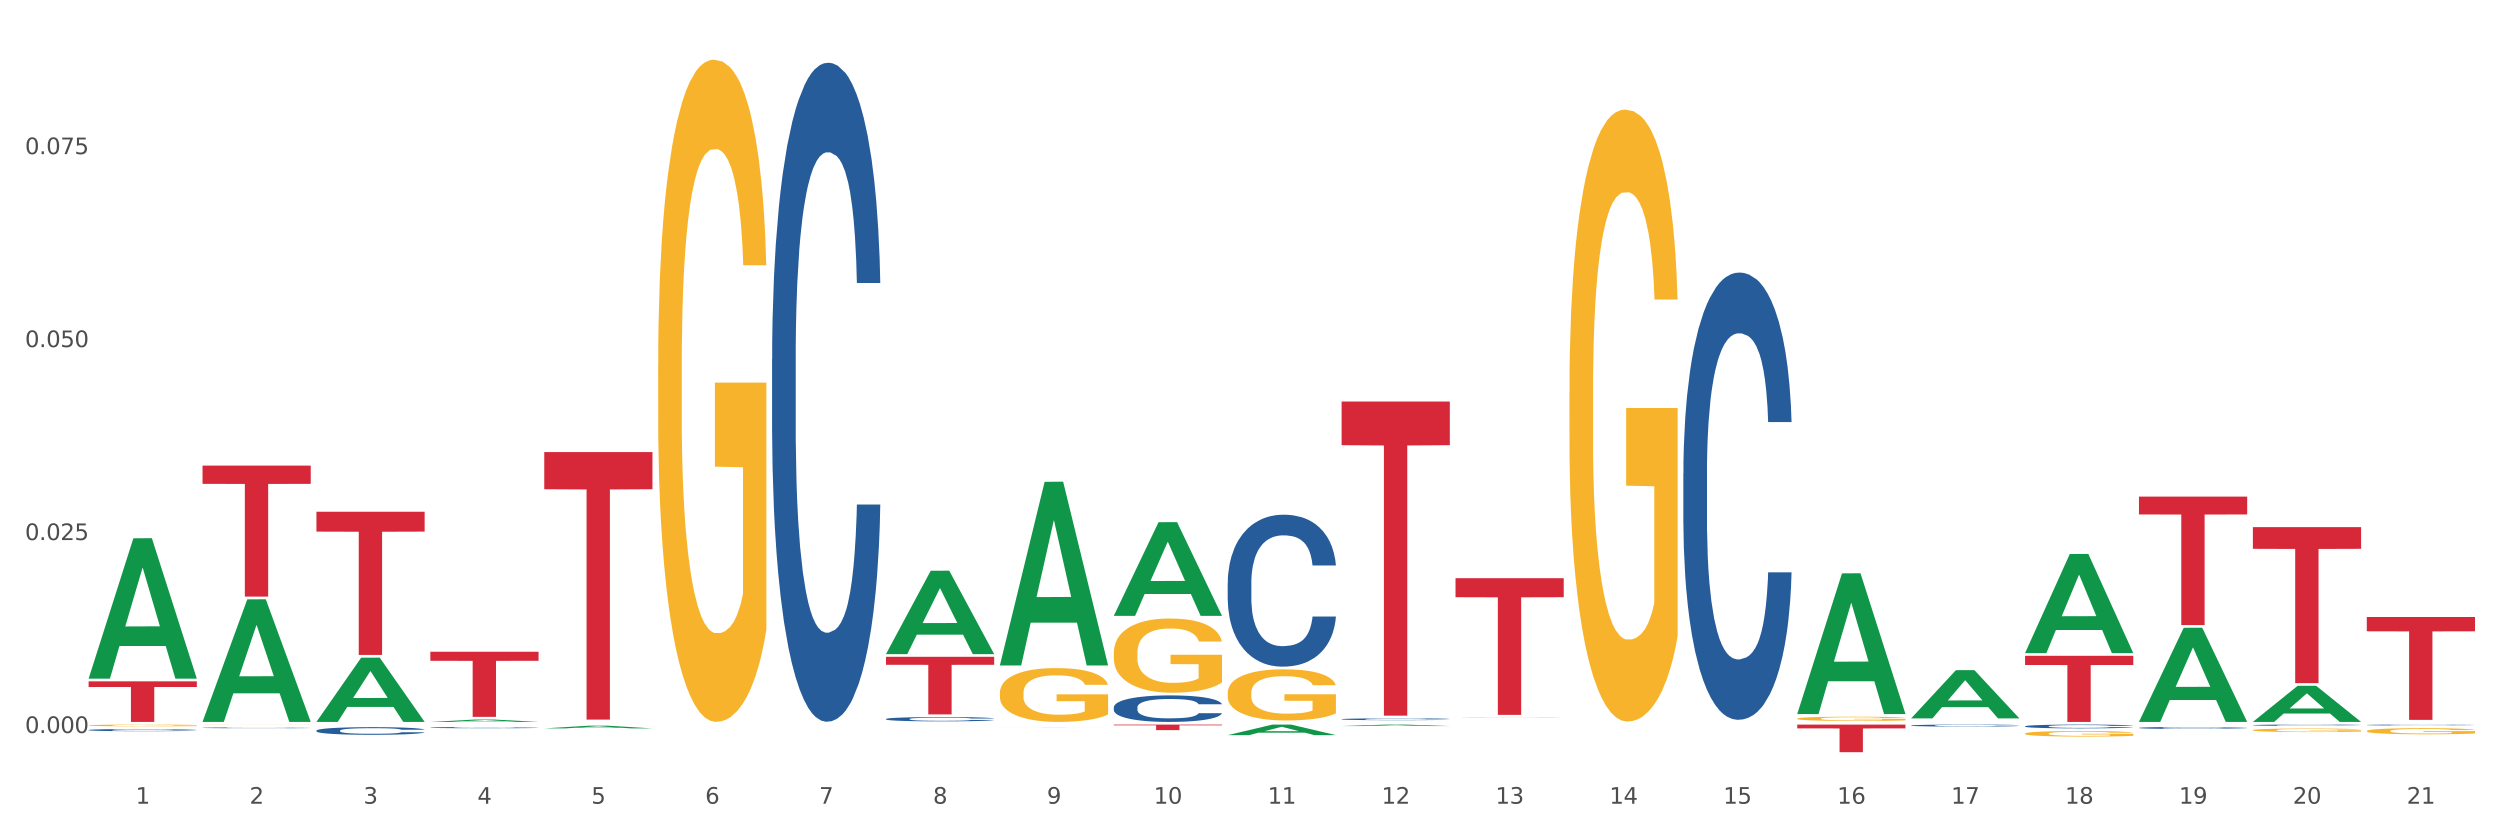 <?xml version="1.0" encoding="utf-8" standalone="no"?>
<!DOCTYPE svg PUBLIC "-//W3C//DTD SVG 1.1//EN"
  "http://www.w3.org/Graphics/SVG/1.1/DTD/svg11.dtd">
<svg xmlns:xlink="http://www.w3.org/1999/xlink" width="1080pt" height="360pt" viewBox="0 0 1080 360" xmlns="http://www.w3.org/2000/svg" version="1.1">
 <rect x="0" y="0" width="1080" height="360" fill="#333333" stroke="none"/>
 <defs>
  <style type="text/css">*{stroke-linejoin: round; stroke-linecap: butt}</style>
 </defs>
 <g id="figure_1">
  <g id="patch_1">
   <path d="M 0 360 
L 1080 360 
L 1080 0 
L 0 0 
z
" style="fill: #ffffff; stroke: #ffffff; stroke-linejoin: miter"/>
  </g>
  <g id="axes_1">
   <g id="matplotlib.axis_1">
    <g id="xtick_1">
     <g id="text_1">
      <!-- 1 -->
      <g style="fill: #4d4d4d" transform="translate(58.603 347.204) scale(0.096 -0.096)">
       <defs>
        <path id="DejaVuSans-31" d="M 794 531 
L 1825 531 
L 1825 4091 
L 703 3866 
L 703 4441 
L 1819 4666 
L 2450 4666 
L 2450 531 
L 3481 531 
L 3481 0 
L 794 0 
L 794 531 
z
" transform="scale(0.016)"/>
       </defs>
       <use xlink:href="#DejaVuSans-31"/>
      </g>
     </g>
    </g>
    <g id="xtick_2">
     <g id="text_2">
      <!-- 2 -->
      <g style="fill: #4d4d4d" transform="translate(107.811 347.204) scale(0.096 -0.096)">
       <defs>
        <path id="DejaVuSans-32" d="M 1228 531 
L 3431 531 
L 3431 0 
L 469 0 
L 469 531 
Q 828 903 1448 1529 
Q 2069 2156 2228 2338 
Q 2531 2678 2651 2914 
Q 2772 3150 2772 3378 
Q 2772 3750 2511 3984 
Q 2250 4219 1831 4219 
Q 1534 4219 1204 4116 
Q 875 4013 500 3803 
L 500 4441 
Q 881 4594 1212 4672 
Q 1544 4750 1819 4750 
Q 2544 4750 2975 4387 
Q 3406 4025 3406 3419 
Q 3406 3131 3298 2873 
Q 3191 2616 2906 2266 
Q 2828 2175 2409 1742 
Q 1991 1309 1228 531 
z
" transform="scale(0.016)"/>
       </defs>
       <use xlink:href="#DejaVuSans-32"/>
      </g>
     </g>
    </g>
    <g id="xtick_3">
     <g id="text_3">
      <!-- 3 -->
      <g style="fill: #4d4d4d" transform="translate(157.02 347.204) scale(0.096 -0.096)">
       <defs>
        <path id="DejaVuSans-33" d="M 2597 2516 
Q 3050 2419 3304 2112 
Q 3559 1806 3559 1356 
Q 3559 666 3084 287 
Q 2609 -91 1734 -91 
Q 1441 -91 1130 -33 
Q 819 25 488 141 
L 488 750 
Q 750 597 1062 519 
Q 1375 441 1716 441 
Q 2309 441 2620 675 
Q 2931 909 2931 1356 
Q 2931 1769 2642 2001 
Q 2353 2234 1838 2234 
L 1294 2234 
L 1294 2753 
L 1863 2753 
Q 2328 2753 2575 2939 
Q 2822 3125 2822 3475 
Q 2822 3834 2567 4026 
Q 2313 4219 1838 4219 
Q 1578 4219 1281 4162 
Q 984 4106 628 3988 
L 628 4550 
Q 988 4650 1302 4700 
Q 1616 4750 1894 4750 
Q 2613 4750 3031 4423 
Q 3450 4097 3450 3541 
Q 3450 3153 3228 2886 
Q 3006 2619 2597 2516 
z
" transform="scale(0.016)"/>
       </defs>
       <use xlink:href="#DejaVuSans-33"/>
      </g>
     </g>
    </g>
    <g id="xtick_4">
     <g id="text_4">
      <!-- 4 -->
      <g style="fill: #4d4d4d" transform="translate(206.228 347.204) scale(0.096 -0.096)">
       <defs>
        <path id="DejaVuSans-34" d="M 2419 4116 
L 825 1625 
L 2419 1625 
L 2419 4116 
z
M 2253 4666 
L 3047 4666 
L 3047 1625 
L 3713 1625 
L 3713 1100 
L 3047 1100 
L 3047 0 
L 2419 0 
L 2419 1100 
L 313 1100 
L 313 1709 
L 2253 4666 
z
" transform="scale(0.016)"/>
       </defs>
       <use xlink:href="#DejaVuSans-34"/>
      </g>
     </g>
    </g>
    <g id="xtick_5">
     <g id="text_5">
      <!-- 5 -->
      <g style="fill: #4d4d4d" transform="translate(255.437 347.204) scale(0.096 -0.096)">
       <defs>
        <path id="DejaVuSans-35" d="M 691 4666 
L 3169 4666 
L 3169 4134 
L 1269 4134 
L 1269 2991 
Q 1406 3038 1543 3061 
Q 1681 3084 1819 3084 
Q 2600 3084 3056 2656 
Q 3513 2228 3513 1497 
Q 3513 744 3044 326 
Q 2575 -91 1722 -91 
Q 1428 -91 1123 -41 
Q 819 9 494 109 
L 494 744 
Q 775 591 1075 516 
Q 1375 441 1709 441 
Q 2250 441 2565 725 
Q 2881 1009 2881 1497 
Q 2881 1984 2565 2268 
Q 2250 2553 1709 2553 
Q 1456 2553 1204 2497 
Q 953 2441 691 2322 
L 691 4666 
z
" transform="scale(0.016)"/>
       </defs>
       <use xlink:href="#DejaVuSans-35"/>
      </g>
     </g>
    </g>
    <g id="xtick_6">
     <g id="text_6">
      <!-- 6 -->
      <g style="fill: #4d4d4d" transform="translate(304.645 347.204) scale(0.096 -0.096)">
       <defs>
        <path id="DejaVuSans-36" d="M 2113 2584 
Q 1688 2584 1439 2293 
Q 1191 2003 1191 1497 
Q 1191 994 1439 701 
Q 1688 409 2113 409 
Q 2538 409 2786 701 
Q 3034 994 3034 1497 
Q 3034 2003 2786 2293 
Q 2538 2584 2113 2584 
z
M 3366 4563 
L 3366 3988 
Q 3128 4100 2886 4159 
Q 2644 4219 2406 4219 
Q 1781 4219 1451 3797 
Q 1122 3375 1075 2522 
Q 1259 2794 1537 2939 
Q 1816 3084 2150 3084 
Q 2853 3084 3261 2657 
Q 3669 2231 3669 1497 
Q 3669 778 3244 343 
Q 2819 -91 2113 -91 
Q 1303 -91 875 529 
Q 447 1150 447 2328 
Q 447 3434 972 4092 
Q 1497 4750 2381 4750 
Q 2619 4750 2861 4703 
Q 3103 4656 3366 4563 
z
" transform="scale(0.016)"/>
       </defs>
       <use xlink:href="#DejaVuSans-36"/>
      </g>
     </g>
    </g>
    <g id="xtick_7">
     <g id="text_7">
      <!-- 7 -->
      <g style="fill: #4d4d4d" transform="translate(353.854 347.204) scale(0.096 -0.096)">
       <defs>
        <path id="DejaVuSans-37" d="M 525 4666 
L 3525 4666 
L 3525 4397 
L 1831 0 
L 1172 0 
L 2766 4134 
L 525 4134 
L 525 4666 
z
" transform="scale(0.016)"/>
       </defs>
       <use xlink:href="#DejaVuSans-37"/>
      </g>
     </g>
    </g>
    <g id="xtick_8">
     <g id="text_8">
      <!-- 8 -->
      <g style="fill: #4d4d4d" transform="translate(403.062 347.204) scale(0.096 -0.096)">
       <defs>
        <path id="DejaVuSans-38" d="M 2034 2216 
Q 1584 2216 1326 1975 
Q 1069 1734 1069 1313 
Q 1069 891 1326 650 
Q 1584 409 2034 409 
Q 2484 409 2743 651 
Q 3003 894 3003 1313 
Q 3003 1734 2745 1975 
Q 2488 2216 2034 2216 
z
M 1403 2484 
Q 997 2584 770 2862 
Q 544 3141 544 3541 
Q 544 4100 942 4425 
Q 1341 4750 2034 4750 
Q 2731 4750 3128 4425 
Q 3525 4100 3525 3541 
Q 3525 3141 3298 2862 
Q 3072 2584 2669 2484 
Q 3125 2378 3379 2068 
Q 3634 1759 3634 1313 
Q 3634 634 3220 271 
Q 2806 -91 2034 -91 
Q 1263 -91 848 271 
Q 434 634 434 1313 
Q 434 1759 690 2068 
Q 947 2378 1403 2484 
z
M 1172 3481 
Q 1172 3119 1398 2916 
Q 1625 2713 2034 2713 
Q 2441 2713 2670 2916 
Q 2900 3119 2900 3481 
Q 2900 3844 2670 4047 
Q 2441 4250 2034 4250 
Q 1625 4250 1398 4047 
Q 1172 3844 1172 3481 
z
" transform="scale(0.016)"/>
       </defs>
       <use xlink:href="#DejaVuSans-38"/>
      </g>
     </g>
    </g>
    <g id="xtick_9">
     <g id="text_9">
      <!-- 9 -->
      <g style="fill: #4d4d4d" transform="translate(452.271 347.204) scale(0.096 -0.096)">
       <defs>
        <path id="DejaVuSans-39" d="M 703 97 
L 703 672 
Q 941 559 1184 500 
Q 1428 441 1663 441 
Q 2288 441 2617 861 
Q 2947 1281 2994 2138 
Q 2813 1869 2534 1725 
Q 2256 1581 1919 1581 
Q 1219 1581 811 2004 
Q 403 2428 403 3163 
Q 403 3881 828 4315 
Q 1253 4750 1959 4750 
Q 2769 4750 3195 4129 
Q 3622 3509 3622 2328 
Q 3622 1225 3098 567 
Q 2575 -91 1691 -91 
Q 1453 -91 1209 -44 
Q 966 3 703 97 
z
M 1959 2075 
Q 2384 2075 2632 2365 
Q 2881 2656 2881 3163 
Q 2881 3666 2632 3958 
Q 2384 4250 1959 4250 
Q 1534 4250 1286 3958 
Q 1038 3666 1038 3163 
Q 1038 2656 1286 2365 
Q 1534 2075 1959 2075 
z
" transform="scale(0.016)"/>
       </defs>
       <use xlink:href="#DejaVuSans-39"/>
      </g>
     </g>
    </g>
    <g id="xtick_10">
     <g id="text_10">
      <!-- 10 -->
      <g style="fill: #4d4d4d" transform="translate(498.425 347.204) scale(0.096 -0.096)">
       <defs>
        <path id="DejaVuSans-30" d="M 2034 4250 
Q 1547 4250 1301 3770 
Q 1056 3291 1056 2328 
Q 1056 1369 1301 889 
Q 1547 409 2034 409 
Q 2525 409 2770 889 
Q 3016 1369 3016 2328 
Q 3016 3291 2770 3770 
Q 2525 4250 2034 4250 
z
M 2034 4750 
Q 2819 4750 3233 4129 
Q 3647 3509 3647 2328 
Q 3647 1150 3233 529 
Q 2819 -91 2034 -91 
Q 1250 -91 836 529 
Q 422 1150 422 2328 
Q 422 3509 836 4129 
Q 1250 4750 2034 4750 
z
" transform="scale(0.016)"/>
       </defs>
       <use xlink:href="#DejaVuSans-31"/>
       <use xlink:href="#DejaVuSans-30" transform="translate(63.623 0)"/>
      </g>
     </g>
    </g>
    <g id="xtick_11">
     <g id="text_11">
      <!-- 11 -->
      <g style="fill: #4d4d4d" transform="translate(547.634 347.204) scale(0.096 -0.096)">
       <use xlink:href="#DejaVuSans-31"/>
       <use xlink:href="#DejaVuSans-31" transform="translate(63.623 0)"/>
      </g>
     </g>
    </g>
    <g id="xtick_12">
     <g id="text_12">
      <!-- 12 -->
      <g style="fill: #4d4d4d" transform="translate(596.842 347.204) scale(0.096 -0.096)">
       <use xlink:href="#DejaVuSans-31"/>
       <use xlink:href="#DejaVuSans-32" transform="translate(63.623 0)"/>
      </g>
     </g>
    </g>
    <g id="xtick_13">
     <g id="text_13">
      <!-- 13 -->
      <g style="fill: #4d4d4d" transform="translate(646.05 347.204) scale(0.096 -0.096)">
       <use xlink:href="#DejaVuSans-31"/>
       <use xlink:href="#DejaVuSans-33" transform="translate(63.623 0)"/>
      </g>
     </g>
    </g>
    <g id="xtick_14">
     <g id="text_14">
      <!-- 14 -->
      <g style="fill: #4d4d4d" transform="translate(695.259 347.204) scale(0.096 -0.096)">
       <use xlink:href="#DejaVuSans-31"/>
       <use xlink:href="#DejaVuSans-34" transform="translate(63.623 0)"/>
      </g>
     </g>
    </g>
    <g id="xtick_15">
     <g id="text_15">
      <!-- 15 -->
      <g style="fill: #4d4d4d" transform="translate(744.467 347.204) scale(0.096 -0.096)">
       <use xlink:href="#DejaVuSans-31"/>
       <use xlink:href="#DejaVuSans-35" transform="translate(63.623 0)"/>
      </g>
     </g>
    </g>
    <g id="xtick_16">
     <g id="text_16">
      <!-- 16 -->
      <g style="fill: #4d4d4d" transform="translate(793.676 347.204) scale(0.096 -0.096)">
       <use xlink:href="#DejaVuSans-31"/>
       <use xlink:href="#DejaVuSans-36" transform="translate(63.623 0)"/>
      </g>
     </g>
    </g>
    <g id="xtick_17">
     <g id="text_17">
      <!-- 17 -->
      <g style="fill: #4d4d4d" transform="translate(842.884 347.204) scale(0.096 -0.096)">
       <use xlink:href="#DejaVuSans-31"/>
       <use xlink:href="#DejaVuSans-37" transform="translate(63.623 0)"/>
      </g>
     </g>
    </g>
    <g id="xtick_18">
     <g id="text_18">
      <!-- 18 -->
      <g style="fill: #4d4d4d" transform="translate(892.093 347.204) scale(0.096 -0.096)">
       <use xlink:href="#DejaVuSans-31"/>
       <use xlink:href="#DejaVuSans-38" transform="translate(63.623 0)"/>
      </g>
     </g>
    </g>
    <g id="xtick_19">
     <g id="text_19">
      <!-- 19 -->
      <g style="fill: #4d4d4d" transform="translate(941.301 347.204) scale(0.096 -0.096)">
       <use xlink:href="#DejaVuSans-31"/>
       <use xlink:href="#DejaVuSans-39" transform="translate(63.623 0)"/>
      </g>
     </g>
    </g>
    <g id="xtick_20">
     <g id="text_20">
      <!-- 20 -->
      <g style="fill: #4d4d4d" transform="translate(990.51 347.204) scale(0.096 -0.096)">
       <use xlink:href="#DejaVuSans-32"/>
       <use xlink:href="#DejaVuSans-30" transform="translate(63.623 0)"/>
      </g>
     </g>
    </g>
    <g id="xtick_21">
     <g id="text_21">
      <!-- 21 -->
      <g style="fill: #4d4d4d" transform="translate(1039.718 347.204) scale(0.096 -0.096)">
       <use xlink:href="#DejaVuSans-32"/>
       <use xlink:href="#DejaVuSans-31" transform="translate(63.623 0)"/>
      </g>
     </g>
    </g>
    <g id="xtick_22"/>
    <g id="xtick_23"/>
    <g id="xtick_24"/>
    <g id="xtick_25"/>
    <g id="xtick_26"/>
    <g id="xtick_27"/>
    <g id="xtick_28"/>
    <g id="xtick_29"/>
    <g id="xtick_30"/>
    <g id="xtick_31"/>
    <g id="xtick_32"/>
    <g id="xtick_33"/>
    <g id="xtick_34"/>
    <g id="xtick_35"/>
    <g id="xtick_36"/>
    <g id="xtick_37"/>
    <g id="xtick_38"/>
    <g id="xtick_39"/>
    <g id="xtick_40"/>
    <g id="xtick_41"/>
   </g>
   <g id="matplotlib.axis_2">
    <g id="ytick_1">
     <g id="text_22">
      <!-- 0.000 -->
      <g style="fill: #4d4d4d" transform="translate(10.8 316.663) scale(0.096 -0.096)">
       <defs>
        <path id="DejaVuSans-2e" d="M 684 794 
L 1344 794 
L 1344 0 
L 684 0 
L 684 794 
z
" transform="scale(0.016)"/>
       </defs>
       <use xlink:href="#DejaVuSans-30"/>
       <use xlink:href="#DejaVuSans-2e" transform="translate(63.623 0)"/>
       <use xlink:href="#DejaVuSans-30" transform="translate(95.41 0)"/>
       <use xlink:href="#DejaVuSans-30" transform="translate(159.033 0)"/>
       <use xlink:href="#DejaVuSans-30" transform="translate(222.656 0)"/>
      </g>
     </g>
    </g>
    <g id="ytick_2">
     <g id="text_23">
      <!-- 0.025 -->
      <g style="fill: #4d4d4d" transform="translate(10.8 233.308) scale(0.096 -0.096)">
       <use xlink:href="#DejaVuSans-30"/>
       <use xlink:href="#DejaVuSans-2e" transform="translate(63.623 0)"/>
       <use xlink:href="#DejaVuSans-30" transform="translate(95.41 0)"/>
       <use xlink:href="#DejaVuSans-32" transform="translate(159.033 0)"/>
       <use xlink:href="#DejaVuSans-35" transform="translate(222.656 0)"/>
      </g>
     </g>
    </g>
    <g id="ytick_3">
     <g id="text_24">
      <!-- 0.050 -->
      <g style="fill: #4d4d4d" transform="translate(10.8 149.953) scale(0.096 -0.096)">
       <use xlink:href="#DejaVuSans-30"/>
       <use xlink:href="#DejaVuSans-2e" transform="translate(63.623 0)"/>
       <use xlink:href="#DejaVuSans-30" transform="translate(95.41 0)"/>
       <use xlink:href="#DejaVuSans-35" transform="translate(159.033 0)"/>
       <use xlink:href="#DejaVuSans-30" transform="translate(222.656 0)"/>
      </g>
     </g>
    </g>
    <g id="ytick_4">
     <g id="text_25">
      <!-- 0.075 -->
      <g style="fill: #4d4d4d" transform="translate(10.8 66.598) scale(0.096 -0.096)">
       <use xlink:href="#DejaVuSans-30"/>
       <use xlink:href="#DejaVuSans-2e" transform="translate(63.623 0)"/>
       <use xlink:href="#DejaVuSans-30" transform="translate(95.41 0)"/>
       <use xlink:href="#DejaVuSans-37" transform="translate(159.033 0)"/>
       <use xlink:href="#DejaVuSans-35" transform="translate(222.656 0)"/>
      </g>
     </g>
    </g>
    <g id="ytick_5"/>
    <g id="ytick_6"/>
    <g id="ytick_7"/>
    <g id="ytick_8"/>
   </g>
   <g id="PolyCollection_1">
    <path d="M 38.283 293.084 
L 38.331 293.027 
L 57.609 232.547 
L 65.609 232.49 
L 85.031 293.198 
L 75.778 293.198 
L 71.585 279.061 
L 51.681 279.061 
L 51.536 279.289 
L 47.488 293.198 
L 38.283 293.198 
L 38.283 293.084 
L 54.187 270.625 
L 69.079 270.568 
L 61.705 245.43 
L 61.609 245.316 
L 61.512 245.487 
L 54.139 270.568 
L 54.187 270.625 
L 38.283 293.084 
z
" clip-path="url(#p2a68388d2a)" style="fill: #109648"/>
    <path d="M 333.534 155.022 
L 333.589 154.762 
L 333.589 147.482 
L 333.755 137.602 
L 334.363 119.401 
L 335.136 105.621 
L 336.462 89.5 
L 337.181 82.74 
L 338.12 75.2 
L 340.054 62.979 
L 342.264 52.579 
L 343.812 46.859 
L 344.972 43.219 
L 347.569 36.719 
L 349.061 33.859 
L 350.608 31.518 
L 351.935 29.958 
L 354.145 28.138 
L 355.913 27.358 
L 357.958 27.098 
L 359.671 27.358 
L 361.936 28.398 
L 365.252 31.518 
L 366.523 33.339 
L 368.236 36.459 
L 370.004 40.619 
L 371.44 44.779 
L 373.098 50.759 
L 374.811 58.559 
L 376.469 68.44 
L 377.629 77.54 
L 378.569 87.16 
L 379.398 98.861 
L 380.005 111.601 
L 380.282 122.261 
L 370.17 122.261 
L 369.893 112.641 
L 369.341 102.241 
L 368.788 95.22 
L 368.18 89.5 
L 367.241 83 
L 366.412 78.84 
L 365.031 73.9 
L 363.76 70.78 
L 362.71 68.96 
L 361.439 67.4 
L 358.731 65.84 
L 356.797 65.84 
L 355.582 66.36 
L 354.09 67.66 
L 352.819 69.48 
L 351.327 72.6 
L 350.166 75.98 
L 349.006 80.4 
L 348.343 83.52 
L 347.348 89.24 
L 346.685 93.92 
L 345.801 101.981 
L 345.304 107.701 
L 344.419 122.521 
L 344.033 133.442 
L 343.867 140.982 
L 343.756 149.302 
L 343.756 189.863 
L 344.088 208.064 
L 344.364 215.864 
L 344.806 224.705 
L 345.635 236.145 
L 346.851 247.325 
L 348.122 255.385 
L 349.172 260.326 
L 350.166 263.966 
L 351.161 266.826 
L 352.377 269.426 
L 353.371 270.986 
L 354.863 272.546 
L 356.631 273.326 
L 358.013 273.326 
L 360.831 272.026 
L 362.102 270.726 
L 363.318 268.906 
L 364.644 266.046 
L 365.694 262.926 
L 366.302 260.586 
L 367.296 255.646 
L 368.07 250.445 
L 368.733 244.465 
L 369.175 239.265 
L 369.672 231.465 
L 370.059 222.624 
L 370.17 217.944 
L 380.282 217.944 
L 380.061 227.305 
L 379.674 236.405 
L 378.9 248.625 
L 378.292 255.646 
L 377.353 264.226 
L 376.358 271.506 
L 374.977 279.566 
L 373.706 285.546 
L 372.38 290.747 
L 370.943 295.427 
L 368.346 301.927 
L 367.407 303.747 
L 365.417 306.867 
L 363.87 308.687 
L 361.605 310.507 
L 359.284 311.547 
L 356.852 311.807 
L 354.697 311.287 
L 352.321 309.727 
L 350.829 308.167 
L 349.172 305.827 
L 347.238 302.187 
L 345.414 297.767 
L 343.701 292.567 
L 342.099 286.586 
L 340.607 279.826 
L 338.673 268.646 
L 337.236 257.726 
L 336.186 247.585 
L 335.468 239.005 
L 334.749 228.085 
L 334.363 220.544 
L 333.755 202.344 
L 333.534 185.443 
L 333.534 155.022 
z
" clip-path="url(#p2a68388d2a)" style="fill: #255c99"/>
    <path d="M 185.908 314.312 
L 185.964 314.312 
L 185.964 314.298 
L 186.129 314.28 
L 186.737 314.246 
L 187.511 314.22 
L 188.837 314.19 
L 189.555 314.177 
L 190.495 314.163 
L 192.429 314.141 
L 194.639 314.121 
L 196.186 314.111 
L 197.347 314.104 
L 199.944 314.092 
L 201.436 314.086 
L 202.983 314.082 
L 204.309 314.079 
L 206.519 314.076 
L 208.288 314.074 
L 210.332 314.074 
L 212.045 314.074 
L 214.311 314.076 
L 217.626 314.082 
L 218.897 314.085 
L 220.61 314.091 
L 222.378 314.099 
L 223.815 314.107 
L 225.473 314.118 
L 227.186 314.132 
L 228.844 314.151 
L 230.004 314.168 
L 230.943 314.186 
L 231.772 314.207 
L 232.38 314.231 
L 232.656 314.251 
L 222.544 314.251 
L 222.268 314.233 
L 221.715 314.214 
L 221.163 314.201 
L 220.555 314.19 
L 219.616 314.178 
L 218.787 314.17 
L 217.405 314.161 
L 216.134 314.155 
L 215.084 314.152 
L 213.813 314.149 
L 211.106 314.146 
L 209.172 314.146 
L 207.956 314.147 
L 206.464 314.149 
L 205.193 314.153 
L 203.701 314.159 
L 202.541 314.165 
L 201.381 314.173 
L 200.717 314.179 
L 199.723 314.19 
L 199.06 314.198 
L 198.176 314.213 
L 197.678 314.224 
L 196.794 314.252 
L 196.407 314.272 
L 196.242 314.286 
L 196.131 314.301 
L 196.131 314.377 
L 196.463 314.411 
L 196.739 314.425 
L 197.181 314.442 
L 198.01 314.463 
L 199.225 314.484 
L 200.496 314.499 
L 201.546 314.508 
L 202.541 314.515 
L 203.536 314.52 
L 204.751 314.525 
L 205.746 314.528 
L 207.238 314.531 
L 209.006 314.532 
L 210.388 314.532 
L 213.206 314.53 
L 214.477 314.527 
L 215.692 314.524 
L 217.018 314.519 
L 218.068 314.513 
L 218.676 314.509 
L 219.671 314.499 
L 220.444 314.49 
L 221.108 314.479 
L 221.55 314.469 
L 222.047 314.454 
L 222.434 314.438 
L 222.544 314.429 
L 232.656 314.429 
L 232.435 314.447 
L 232.049 314.464 
L 231.275 314.486 
L 230.667 314.499 
L 229.728 314.515 
L 228.733 314.529 
L 227.352 314.544 
L 226.081 314.555 
L 224.755 314.565 
L 223.318 314.573 
L 220.721 314.586 
L 219.781 314.589 
L 217.792 314.595 
L 216.245 314.598 
L 213.979 314.601 
L 211.658 314.603 
L 209.227 314.604 
L 207.072 314.603 
L 204.696 314.6 
L 203.204 314.597 
L 201.546 314.593 
L 199.612 314.586 
L 197.789 314.578 
L 196.076 314.568 
L 194.473 314.557 
L 192.981 314.544 
L 191.047 314.524 
L 189.611 314.503 
L 188.561 314.484 
L 187.842 314.468 
L 187.124 314.448 
L 186.737 314.434 
L 186.129 314.4 
L 185.908 314.369 
L 185.908 314.312 
z
" clip-path="url(#p2a68388d2a)" style="fill: #255c99"/>
    <path d="M 136.7 315.615 
L 136.755 315.612 
L 136.755 315.527 
L 136.921 315.413 
L 137.529 315.202 
L 138.302 315.042 
L 139.629 314.855 
L 140.347 314.777 
L 141.286 314.689 
L 143.22 314.548 
L 145.431 314.427 
L 146.978 314.361 
L 148.138 314.319 
L 150.735 314.243 
L 152.227 314.21 
L 153.775 314.183 
L 155.101 314.165 
L 157.311 314.144 
L 159.079 314.135 
L 161.124 314.132 
L 162.837 314.135 
L 165.102 314.147 
L 168.418 314.183 
L 169.689 314.204 
L 171.402 314.24 
L 173.17 314.288 
L 174.607 314.337 
L 176.264 314.406 
L 177.977 314.496 
L 179.635 314.611 
L 180.796 314.717 
L 181.735 314.828 
L 182.564 314.964 
L 183.172 315.111 
L 183.448 315.235 
L 173.336 315.235 
L 173.059 315.123 
L 172.507 315.003 
L 171.954 314.921 
L 171.346 314.855 
L 170.407 314.78 
L 169.578 314.732 
L 168.197 314.674 
L 166.926 314.638 
L 165.876 314.617 
L 164.605 314.599 
L 161.897 314.581 
L 159.963 314.581 
L 158.748 314.587 
L 157.256 314.602 
L 155.985 314.623 
L 154.493 314.659 
L 153.332 314.698 
L 152.172 314.75 
L 151.509 314.786 
L 150.514 314.852 
L 149.851 314.906 
L 148.967 315 
L 148.47 315.066 
L 147.586 315.238 
L 147.199 315.365 
L 147.033 315.452 
L 146.923 315.549 
L 146.923 316.019 
L 147.254 316.23 
L 147.53 316.32 
L 147.972 316.423 
L 148.801 316.555 
L 150.017 316.685 
L 151.288 316.778 
L 152.338 316.836 
L 153.332 316.878 
L 154.327 316.911 
L 155.543 316.941 
L 156.537 316.959 
L 158.029 316.977 
L 159.798 316.986 
L 161.179 316.986 
L 163.997 316.971 
L 165.268 316.956 
L 166.484 316.935 
L 167.81 316.902 
L 168.86 316.866 
L 169.468 316.839 
L 170.462 316.781 
L 171.236 316.721 
L 171.899 316.652 
L 172.341 316.592 
L 172.838 316.501 
L 173.225 316.399 
L 173.336 316.344 
L 183.448 316.344 
L 183.227 316.453 
L 182.84 316.558 
L 182.066 316.7 
L 181.459 316.781 
L 180.519 316.881 
L 179.525 316.965 
L 178.143 317.059 
L 176.872 317.128 
L 175.546 317.188 
L 174.109 317.243 
L 171.512 317.318 
L 170.573 317.339 
L 168.584 317.375 
L 167.036 317.396 
L 164.771 317.418 
L 162.45 317.43 
L 160.019 317.433 
L 157.864 317.427 
L 155.488 317.408 
L 153.996 317.39 
L 152.338 317.363 
L 150.404 317.321 
L 148.58 317.27 
L 146.867 317.21 
L 145.265 317.14 
L 143.773 317.062 
L 141.839 316.932 
L 140.402 316.806 
L 139.352 316.688 
L 138.634 316.589 
L 137.916 316.462 
L 137.529 316.375 
L 136.921 316.163 
L 136.7 315.968 
L 136.7 315.615 
z
" clip-path="url(#p2a68388d2a)" style="fill: #255c99"/>
    <path d="M 87.491 314.41 
L 87.547 314.409 
L 87.547 314.4 
L 87.712 314.388 
L 88.32 314.365 
L 89.094 314.348 
L 90.42 314.328 
L 91.138 314.32 
L 92.078 314.311 
L 94.012 314.295 
L 96.222 314.282 
L 97.769 314.275 
L 98.93 314.271 
L 101.527 314.263 
L 103.019 314.259 
L 104.566 314.256 
L 105.892 314.254 
L 108.103 314.252 
L 109.871 314.251 
L 111.915 314.251 
L 113.628 314.251 
L 115.894 314.252 
L 119.209 314.256 
L 120.48 314.259 
L 122.193 314.262 
L 123.962 314.268 
L 125.398 314.273 
L 127.056 314.28 
L 128.769 314.29 
L 130.427 314.302 
L 131.587 314.313 
L 132.526 314.325 
L 133.355 314.34 
L 133.963 314.356 
L 134.239 314.369 
L 124.127 314.369 
L 123.851 314.357 
L 123.298 314.344 
L 122.746 314.335 
L 122.138 314.328 
L 121.199 314.32 
L 120.37 314.315 
L 118.988 314.309 
L 117.717 314.305 
L 116.668 314.303 
L 115.397 314.301 
L 112.689 314.299 
L 110.755 314.299 
L 109.539 314.3 
L 108.047 314.301 
L 106.776 314.303 
L 105.284 314.307 
L 104.124 314.312 
L 102.964 314.317 
L 102.301 314.321 
L 101.306 314.328 
L 100.643 314.334 
L 99.759 314.344 
L 99.261 314.351 
L 98.377 314.369 
L 97.99 314.383 
L 97.825 314.392 
L 97.714 314.403 
L 97.714 314.453 
L 98.046 314.476 
L 98.322 314.485 
L 98.764 314.496 
L 99.593 314.511 
L 100.809 314.524 
L 102.079 314.534 
L 103.129 314.541 
L 104.124 314.545 
L 105.119 314.549 
L 106.334 314.552 
L 107.329 314.554 
L 108.821 314.556 
L 110.589 314.557 
L 111.971 314.557 
L 114.789 314.555 
L 116.06 314.554 
L 117.275 314.551 
L 118.602 314.548 
L 119.651 314.544 
L 120.259 314.541 
L 121.254 314.535 
L 122.028 314.528 
L 122.691 314.521 
L 123.133 314.514 
L 123.63 314.505 
L 124.017 314.494 
L 124.127 314.488 
L 134.239 314.488 
L 134.018 314.5 
L 133.632 314.511 
L 132.858 314.526 
L 132.25 314.535 
L 131.311 314.545 
L 130.316 314.554 
L 128.935 314.564 
L 127.664 314.572 
L 126.338 314.578 
L 124.901 314.584 
L 122.304 314.592 
L 121.364 314.595 
L 119.375 314.598 
L 117.828 314.601 
L 115.562 314.603 
L 113.242 314.604 
L 110.81 314.605 
L 108.655 314.604 
L 106.279 314.602 
L 104.787 314.6 
L 103.129 314.597 
L 101.195 314.593 
L 99.372 314.587 
L 97.659 314.581 
L 96.056 314.573 
L 94.564 314.565 
L 92.63 314.551 
L 91.194 314.537 
L 90.144 314.525 
L 89.425 314.514 
L 88.707 314.501 
L 88.32 314.491 
L 87.712 314.469 
L 87.491 314.448 
L 87.491 314.41 
z
" clip-path="url(#p2a68388d2a)" style="fill: #255c99"/>
    <path d="M 38.283 315.361 
L 38.338 315.36 
L 38.338 315.335 
L 38.504 315.302 
L 39.112 315.241 
L 39.885 315.195 
L 41.212 315.141 
L 41.93 315.118 
L 42.869 315.093 
L 44.803 315.052 
L 47.014 315.017 
L 48.561 314.998 
L 49.721 314.986 
L 52.318 314.964 
L 53.81 314.955 
L 55.358 314.947 
L 56.684 314.941 
L 58.894 314.935 
L 60.662 314.933 
L 62.707 314.932 
L 64.42 314.933 
L 66.685 314.936 
L 70.001 314.947 
L 71.272 314.953 
L 72.985 314.963 
L 74.753 314.977 
L 76.19 314.991 
L 77.848 315.011 
L 79.561 315.037 
L 81.218 315.07 
L 82.379 315.101 
L 83.318 315.133 
L 84.147 315.172 
L 84.755 315.215 
L 85.031 315.251 
L 74.919 315.251 
L 74.643 315.219 
L 74.09 315.184 
L 73.537 315.16 
L 72.93 315.141 
L 71.99 315.119 
L 71.161 315.105 
L 69.78 315.089 
L 68.509 315.078 
L 67.459 315.072 
L 66.188 315.067 
L 63.481 315.062 
L 61.546 315.062 
L 60.331 315.063 
L 58.839 315.068 
L 57.568 315.074 
L 56.076 315.084 
L 54.916 315.096 
L 53.755 315.111 
L 53.092 315.121 
L 52.097 315.14 
L 51.434 315.156 
L 50.55 315.183 
L 50.053 315.202 
L 49.169 315.252 
L 48.782 315.288 
L 48.616 315.314 
L 48.506 315.342 
L 48.506 315.478 
L 48.837 315.539 
L 49.114 315.565 
L 49.556 315.594 
L 50.384 315.633 
L 51.6 315.67 
L 52.871 315.697 
L 53.921 315.714 
L 54.916 315.726 
L 55.91 315.736 
L 57.126 315.744 
L 58.121 315.75 
L 59.612 315.755 
L 61.381 315.757 
L 62.762 315.757 
L 65.58 315.753 
L 66.851 315.749 
L 68.067 315.743 
L 69.393 315.733 
L 70.443 315.723 
L 71.051 315.715 
L 72.045 315.698 
L 72.819 315.681 
L 73.482 315.661 
L 73.924 315.643 
L 74.422 315.617 
L 74.808 315.587 
L 74.919 315.572 
L 85.031 315.572 
L 84.81 315.603 
L 84.423 315.634 
L 83.65 315.675 
L 83.042 315.698 
L 82.102 315.727 
L 81.108 315.751 
L 79.726 315.778 
L 78.455 315.798 
L 77.129 315.816 
L 75.692 315.831 
L 73.095 315.853 
L 72.156 315.859 
L 70.167 315.87 
L 68.619 315.876 
L 66.354 315.882 
L 64.033 315.886 
L 61.602 315.886 
L 59.447 315.885 
L 57.071 315.879 
L 55.579 315.874 
L 53.921 315.866 
L 51.987 315.854 
L 50.163 315.839 
L 48.45 315.822 
L 46.848 315.802 
L 45.356 315.779 
L 43.422 315.742 
L 41.985 315.705 
L 40.935 315.671 
L 40.217 315.642 
L 39.499 315.606 
L 39.112 315.58 
L 38.504 315.519 
L 38.283 315.463 
L 38.283 315.361 
z
" clip-path="url(#p2a68388d2a)" style="fill: #255c99"/>
    <path d="M 38.283 294.347 
L 85.031 294.347 
L 85.031 296.781 
L 66.642 296.798 
L 66.642 311.866 
L 56.561 311.866 
L 56.561 296.798 
L 38.283 296.781 
L 38.283 294.363 
L 38.283 294.347 
z
" clip-path="url(#p2a68388d2a)" style="fill: #d62839"/>
    <path d="M 87.491 201.154 
L 134.239 201.154 
L 134.239 209.016 
L 115.85 209.069 
L 115.85 257.729 
L 105.77 257.729 
L 105.77 209.069 
L 87.491 209.016 
L 87.491 201.208 
L 87.491 201.154 
z
" clip-path="url(#p2a68388d2a)" style="fill: #d62839"/>
    <path d="M 136.7 221.057 
L 183.448 221.057 
L 183.448 229.657 
L 165.059 229.715 
L 165.059 282.944 
L 154.978 282.944 
L 154.978 229.715 
L 136.7 229.657 
L 136.7 221.115 
L 136.7 221.057 
z
" clip-path="url(#p2a68388d2a)" style="fill: #d62839"/>
    <path d="M 382.742 310.606 
L 382.797 310.604 
L 382.797 310.557 
L 382.963 310.492 
L 383.571 310.373 
L 384.345 310.283 
L 385.671 310.178 
L 386.389 310.134 
L 387.329 310.085 
L 389.263 310.005 
L 391.473 309.937 
L 393.02 309.9 
L 394.18 309.876 
L 396.778 309.833 
L 398.27 309.815 
L 399.817 309.799 
L 401.143 309.789 
L 403.353 309.777 
L 405.122 309.772 
L 407.166 309.77 
L 408.879 309.772 
L 411.145 309.779 
L 414.46 309.799 
L 415.731 309.811 
L 417.444 309.832 
L 419.212 309.859 
L 420.649 309.886 
L 422.307 309.925 
L 424.02 309.976 
L 425.677 310.04 
L 426.838 310.1 
L 427.777 310.163 
L 428.606 310.239 
L 429.214 310.322 
L 429.49 310.392 
L 419.378 310.392 
L 419.102 310.329 
L 418.549 310.261 
L 417.997 310.215 
L 417.389 310.178 
L 416.449 310.136 
L 415.62 310.108 
L 414.239 310.076 
L 412.968 310.056 
L 411.918 310.044 
L 410.647 310.034 
L 407.94 310.023 
L 406.006 310.023 
L 404.79 310.027 
L 403.298 310.035 
L 402.027 310.047 
L 400.535 310.068 
L 399.375 310.09 
L 398.214 310.119 
L 397.551 310.139 
L 396.557 310.176 
L 395.893 310.207 
L 395.009 310.259 
L 394.512 310.297 
L 393.628 310.394 
L 393.241 310.465 
L 393.075 310.514 
L 392.965 310.568 
L 392.965 310.833 
L 393.296 310.952 
L 393.573 311.003 
L 394.015 311.061 
L 394.844 311.136 
L 396.059 311.209 
L 397.33 311.261 
L 398.38 311.293 
L 399.375 311.317 
L 400.369 311.336 
L 401.585 311.353 
L 402.58 311.363 
L 404.072 311.373 
L 405.84 311.378 
L 407.221 311.378 
L 410.039 311.37 
L 411.31 311.361 
L 412.526 311.349 
L 413.852 311.331 
L 414.902 311.31 
L 415.51 311.295 
L 416.505 311.263 
L 417.278 311.229 
L 417.941 311.19 
L 418.383 311.156 
L 418.881 311.105 
L 419.267 311.047 
L 419.378 311.017 
L 429.49 311.017 
L 429.269 311.078 
L 428.882 311.137 
L 428.109 311.217 
L 427.501 311.263 
L 426.562 311.319 
L 425.567 311.366 
L 424.185 311.419 
L 422.914 311.458 
L 421.588 311.492 
L 420.152 311.523 
L 417.555 311.565 
L 416.615 311.577 
L 414.626 311.597 
L 413.079 311.609 
L 410.813 311.621 
L 408.492 311.628 
L 406.061 311.63 
L 403.906 311.626 
L 401.53 311.616 
L 400.038 311.606 
L 398.38 311.591 
L 396.446 311.567 
L 394.623 311.538 
L 392.91 311.504 
L 391.307 311.465 
L 389.815 311.421 
L 387.881 311.348 
L 386.444 311.276 
L 385.395 311.21 
L 384.676 311.154 
L 383.958 311.083 
L 383.571 311.034 
L 382.963 310.915 
L 382.742 310.804 
L 382.742 310.606 
z
" clip-path="url(#p2a68388d2a)" style="fill: #255c99"/>
    <path d="M 185.908 281.555 
L 232.656 281.555 
L 232.656 285.463 
L 214.267 285.49 
L 214.267 309.677 
L 204.187 309.677 
L 204.187 285.49 
L 185.908 285.463 
L 185.908 281.582 
L 185.908 281.555 
z
" clip-path="url(#p2a68388d2a)" style="fill: #d62839"/>
    <path d="M 382.742 283.727 
L 429.49 283.727 
L 429.49 287.186 
L 411.101 287.21 
L 411.101 308.621 
L 401.02 308.621 
L 401.02 287.21 
L 382.742 287.186 
L 382.742 283.75 
L 382.742 283.727 
z
" clip-path="url(#p2a68388d2a)" style="fill: #d62839"/>
    <path d="M 431.951 314.188 
L 478.699 314.188 
L 478.699 314.193 
L 460.31 314.193 
L 460.31 314.219 
L 450.229 314.219 
L 450.229 314.193 
L 431.951 314.193 
L 431.951 314.188 
L 431.951 314.188 
z
" clip-path="url(#p2a68388d2a)" style="fill: #d62839"/>
    <path d="M 481.159 313.015 
L 527.907 313.015 
L 527.907 313.348 
L 509.518 313.35 
L 509.518 315.406 
L 499.437 315.406 
L 499.437 313.35 
L 481.159 313.348 
L 481.159 313.018 
L 481.159 313.015 
z
" clip-path="url(#p2a68388d2a)" style="fill: #d62839"/>
    <path d="M 579.576 173.453 
L 626.324 173.453 
L 626.324 192.315 
L 607.935 192.442 
L 607.935 309.18 
L 597.854 309.18 
L 597.854 192.442 
L 579.576 192.315 
L 579.576 173.58 
L 579.576 173.453 
z
" clip-path="url(#p2a68388d2a)" style="fill: #d62839"/>
    <path d="M 38.283 313.37 
L 38.338 313.369 
L 38.338 313.344 
L 38.449 313.322 
L 39.001 313.27 
L 39.828 313.226 
L 40.436 313.203 
L 41.043 313.184 
L 41.76 313.165 
L 42.643 313.146 
L 44.244 313.117 
L 45.237 313.102 
L 46.451 313.087 
L 48.659 313.064 
L 50.26 313.052 
L 51.916 313.041 
L 54.62 313.029 
L 56.386 313.023 
L 58.263 313.019 
L 60.526 313.016 
L 62.237 313.015 
L 65.99 313.017 
L 69.191 313.024 
L 70.736 313.029 
L 72.723 313.037 
L 73.772 313.043 
L 75.483 313.054 
L 77.249 313.069 
L 78.463 313.081 
L 80.284 313.105 
L 81.664 313.129 
L 82.934 313.158 
L 83.596 313.179 
L 84.093 313.198 
L 84.534 313.219 
L 84.976 313.254 
L 75.041 313.254 
L 74.655 313.229 
L 74.048 313.206 
L 73.165 313.184 
L 72.392 313.17 
L 71.067 313.152 
L 69.853 313.141 
L 68.584 313.132 
L 67.038 313.125 
L 65.824 313.122 
L 64.113 313.119 
L 60.746 313.12 
L 58.483 313.125 
L 56.938 313.132 
L 55.945 313.139 
L 55.062 313.146 
L 54.068 313.156 
L 52.909 313.17 
L 52.081 313.184 
L 51.253 313.2 
L 50.591 313.217 
L 49.984 313.237 
L 49.487 313.258 
L 49.101 313.28 
L 48.77 313.306 
L 48.494 313.35 
L 48.494 313.446 
L 48.604 313.468 
L 48.88 313.497 
L 49.211 313.519 
L 49.763 313.545 
L 50.26 313.562 
L 51.198 313.587 
L 52.247 313.608 
L 53.075 313.622 
L 53.902 313.633 
L 55.337 313.648 
L 56.938 313.661 
L 58.318 313.669 
L 60.194 313.676 
L 61.464 313.678 
L 62.568 313.68 
L 65.272 313.68 
L 67.204 313.678 
L 69.356 313.673 
L 71.012 313.666 
L 72.392 313.659 
L 73.937 313.646 
L 74.931 313.634 
L 74.931 313.488 
L 62.788 313.487 
L 62.788 313.39 
L 85.031 313.39 
L 85.031 313.676 
L 84.093 313.69 
L 83.044 313.704 
L 81.94 313.716 
L 80.284 313.73 
L 78.298 313.744 
L 76.531 313.754 
L 74.655 313.762 
L 72.447 313.77 
L 69.577 313.777 
L 67.811 313.78 
L 65.603 313.782 
L 63.009 313.783 
L 60.746 313.781 
L 58.539 313.778 
L 56.221 313.772 
L 53.958 313.762 
L 52.247 313.753 
L 50.536 313.742 
L 48.714 313.727 
L 47.279 313.713 
L 46.176 313.701 
L 44.961 313.685 
L 43.637 313.664 
L 42.643 313.645 
L 41.76 313.625 
L 40.822 313.6 
L 40.16 313.578 
L 39.497 313.551 
L 39.111 313.531 
L 38.669 313.499 
L 38.338 313.455 
L 38.283 313.37 
z
" clip-path="url(#p2a68388d2a)" style="fill: #f7b32b"/>
    <path d="M 776.41 313.015 
L 823.158 313.015 
L 823.158 314.674 
L 804.769 314.685 
L 804.769 324.95 
L 794.688 324.95 
L 794.688 314.685 
L 776.41 314.674 
L 776.41 313.027 
L 776.41 313.015 
z
" clip-path="url(#p2a68388d2a)" style="fill: #d62839"/>
    <path d="M 874.827 283.302 
L 921.575 283.302 
L 921.575 287.272 
L 903.186 287.298 
L 903.186 311.866 
L 893.105 311.866 
L 893.105 287.298 
L 874.827 287.272 
L 874.827 283.329 
L 874.827 283.302 
z
" clip-path="url(#p2a68388d2a)" style="fill: #d62839"/>
    <path d="M 924.035 214.526 
L 970.783 214.526 
L 970.783 222.238 
L 952.394 222.29 
L 952.394 270.02 
L 942.313 270.02 
L 942.313 222.29 
L 924.035 222.238 
L 924.035 214.579 
L 924.035 214.526 
z
" clip-path="url(#p2a68388d2a)" style="fill: #d62839"/>
    <path d="M 235.117 195.284 
L 281.865 195.284 
L 281.865 211.346 
L 263.476 211.454 
L 263.476 310.865 
L 253.395 310.865 
L 253.395 211.454 
L 235.117 211.346 
L 235.117 195.392 
L 235.117 195.284 
z
" clip-path="url(#p2a68388d2a)" style="fill: #d62839"/>
    <path d="M 973.244 227.722 
L 1019.992 227.722 
L 1019.992 237.088 
L 1001.603 237.151 
L 1001.603 295.116 
L 991.522 295.116 
L 991.522 237.151 
L 973.244 237.088 
L 973.244 227.785 
L 973.244 227.722 
z
" clip-path="url(#p2a68388d2a)" style="fill: #d62839"/>
    <path d="M 431.951 313.026 
L 432.006 313.026 
L 432.006 313.026 
L 432.172 313.025 
L 432.779 313.023 
L 433.553 313.022 
L 434.879 313.021 
L 435.598 313.02 
L 436.537 313.019 
L 438.471 313.018 
L 440.681 313.018 
L 442.229 313.017 
L 443.389 313.017 
L 445.986 313.016 
L 447.478 313.016 
L 449.025 313.016 
L 450.351 313.016 
L 452.562 313.015 
L 454.33 313.015 
L 456.374 313.015 
L 458.087 313.015 
L 460.353 313.015 
L 463.669 313.016 
L 464.939 313.016 
L 466.652 313.016 
L 468.421 313.017 
L 469.857 313.017 
L 471.515 313.017 
L 473.228 313.018 
L 474.886 313.019 
L 476.046 313.02 
L 476.986 313.02 
L 477.814 313.021 
L 478.422 313.022 
L 478.699 313.023 
L 468.586 313.023 
L 468.31 313.023 
L 467.758 313.022 
L 467.205 313.021 
L 466.597 313.021 
L 465.658 313.02 
L 464.829 313.02 
L 463.447 313.019 
L 462.177 313.019 
L 461.127 313.019 
L 459.856 313.019 
L 457.148 313.019 
L 455.214 313.019 
L 453.998 313.019 
L 452.506 313.019 
L 451.236 313.019 
L 449.744 313.019 
L 448.583 313.019 
L 447.423 313.02 
L 446.76 313.02 
L 445.765 313.021 
L 445.102 313.021 
L 444.218 313.022 
L 443.72 313.022 
L 442.836 313.023 
L 442.45 313.024 
L 442.284 313.025 
L 442.173 313.026 
L 442.173 313.029 
L 442.505 313.031 
L 442.781 313.031 
L 443.223 313.032 
L 444.052 313.033 
L 445.268 313.034 
L 446.539 313.035 
L 447.589 313.035 
L 448.583 313.035 
L 449.578 313.036 
L 450.793 313.036 
L 451.788 313.036 
L 453.28 313.036 
L 455.048 313.036 
L 456.43 313.036 
L 459.248 313.036 
L 460.519 313.036 
L 461.734 313.036 
L 463.061 313.035 
L 464.111 313.035 
L 464.718 313.035 
L 465.713 313.035 
L 466.487 313.034 
L 467.15 313.034 
L 467.592 313.033 
L 468.089 313.033 
L 468.476 313.032 
L 468.586 313.031 
L 478.699 313.031 
L 478.478 313.032 
L 478.091 313.033 
L 477.317 313.034 
L 476.709 313.035 
L 475.77 313.035 
L 474.775 313.036 
L 473.394 313.037 
L 472.123 313.037 
L 470.797 313.038 
L 469.36 313.038 
L 466.763 313.039 
L 465.824 313.039 
L 463.834 313.039 
L 462.287 313.039 
L 460.022 313.039 
L 457.701 313.039 
L 455.269 313.039 
L 453.114 313.039 
L 450.738 313.039 
L 449.246 313.039 
L 447.589 313.039 
L 445.655 313.039 
L 443.831 313.038 
L 442.118 313.038 
L 440.516 313.037 
L 439.024 313.037 
L 437.09 313.036 
L 435.653 313.035 
L 434.603 313.034 
L 433.885 313.033 
L 433.166 313.032 
L 432.779 313.032 
L 432.172 313.03 
L 431.951 313.029 
L 431.951 313.026 
z
" clip-path="url(#p2a68388d2a)" style="fill: #255c99"/>
    <path d="M 530.367 251.845 
L 530.423 251.785 
L 530.423 250.106 
L 530.589 247.828 
L 531.196 243.632 
L 531.97 240.454 
L 533.296 236.737 
L 534.014 235.179 
L 534.954 233.44 
L 536.888 230.622 
L 539.098 228.224 
L 540.645 226.905 
L 541.806 226.066 
L 544.403 224.567 
L 545.895 223.908 
L 547.442 223.368 
L 548.768 223.008 
L 550.979 222.589 
L 552.747 222.409 
L 554.791 222.349 
L 556.504 222.409 
L 558.77 222.649 
L 562.085 223.368 
L 563.356 223.788 
L 565.069 224.507 
L 566.838 225.466 
L 568.274 226.426 
L 569.932 227.805 
L 571.645 229.603 
L 573.303 231.881 
L 574.463 233.98 
L 575.403 236.198 
L 576.231 238.896 
L 576.839 241.833 
L 577.116 244.291 
L 567.003 244.291 
L 566.727 242.073 
L 566.174 239.675 
L 565.622 238.056 
L 565.014 236.737 
L 564.075 235.238 
L 563.246 234.279 
L 561.864 233.14 
L 560.593 232.421 
L 559.544 232.001 
L 558.273 231.641 
L 555.565 231.282 
L 553.631 231.282 
L 552.415 231.402 
L 550.923 231.701 
L 549.652 232.121 
L 548.16 232.84 
L 547 233.62 
L 545.84 234.639 
L 545.177 235.358 
L 544.182 236.677 
L 543.519 237.756 
L 542.635 239.615 
L 542.137 240.934 
L 541.253 244.351 
L 540.866 246.869 
L 540.701 248.608 
L 540.59 250.526 
L 540.59 259.878 
L 540.922 264.075 
L 541.198 265.874 
L 541.64 267.912 
L 542.469 270.55 
L 543.685 273.128 
L 544.956 274.986 
L 546.005 276.125 
L 547 276.965 
L 547.995 277.624 
L 549.21 278.224 
L 550.205 278.583 
L 551.697 278.943 
L 553.465 279.123 
L 554.847 279.123 
L 557.665 278.823 
L 558.936 278.523 
L 560.151 278.104 
L 561.478 277.444 
L 562.527 276.725 
L 563.135 276.185 
L 564.13 275.046 
L 564.904 273.847 
L 565.567 272.468 
L 566.009 271.269 
L 566.506 269.471 
L 566.893 267.432 
L 567.003 266.353 
L 577.116 266.353 
L 576.894 268.511 
L 576.508 270.61 
L 575.734 273.427 
L 575.126 275.046 
L 574.187 277.025 
L 573.192 278.703 
L 571.811 280.562 
L 570.54 281.941 
L 569.214 283.14 
L 567.777 284.219 
L 565.18 285.717 
L 564.24 286.137 
L 562.251 286.857 
L 560.704 287.276 
L 558.438 287.696 
L 556.118 287.936 
L 553.686 287.996 
L 551.531 287.876 
L 549.155 287.516 
L 547.663 287.156 
L 546.005 286.617 
L 544.071 285.777 
L 542.248 284.758 
L 540.535 283.559 
L 538.932 282.18 
L 537.44 280.622 
L 535.506 278.044 
L 534.07 275.526 
L 533.02 273.188 
L 532.302 271.209 
L 531.583 268.691 
L 531.196 266.953 
L 530.589 262.756 
L 530.367 258.859 
L 530.367 251.845 
z
" clip-path="url(#p2a68388d2a)" style="fill: #255c99"/>
    <path d="M 87.491 313.055 
L 87.547 313.055 
L 87.547 313.052 
L 87.657 313.05 
L 88.209 313.044 
L 89.037 313.039 
L 89.644 313.037 
L 90.251 313.034 
L 90.969 313.032 
L 91.852 313.03 
L 93.452 313.027 
L 94.446 313.025 
L 95.66 313.023 
L 97.868 313.021 
L 99.468 313.019 
L 101.124 313.018 
L 103.828 313.017 
L 105.595 313.016 
L 107.471 313.016 
L 109.734 313.015 
L 111.445 313.015 
L 115.198 313.016 
L 118.399 313.016 
L 119.945 313.017 
L 121.932 313.018 
L 122.98 313.018 
L 124.691 313.02 
L 126.457 313.021 
L 127.672 313.023 
L 129.493 313.025 
L 130.873 313.028 
L 132.142 313.031 
L 132.804 313.034 
L 133.301 313.036 
L 133.743 313.038 
L 134.184 313.042 
L 124.25 313.042 
L 123.863 313.039 
L 123.256 313.037 
L 122.373 313.034 
L 121.6 313.033 
L 120.276 313.031 
L 119.062 313.03 
L 117.792 313.029 
L 116.247 313.028 
L 115.032 313.027 
L 113.322 313.027 
L 109.955 313.027 
L 107.692 313.028 
L 106.147 313.029 
L 105.153 313.029 
L 104.27 313.03 
L 103.276 313.031 
L 102.117 313.033 
L 101.29 313.034 
L 100.462 313.036 
L 99.799 313.038 
L 99.192 313.04 
L 98.696 313.043 
L 98.309 313.045 
L 97.978 313.048 
L 97.702 313.053 
L 97.702 313.064 
L 97.812 313.066 
L 98.088 313.07 
L 98.42 313.072 
L 98.971 313.075 
L 99.468 313.077 
L 100.406 313.08 
L 101.455 313.082 
L 102.283 313.084 
L 103.111 313.085 
L 104.546 313.087 
L 106.147 313.088 
L 107.526 313.089 
L 109.403 313.09 
L 110.672 313.09 
L 111.776 313.09 
L 114.481 313.09 
L 116.412 313.09 
L 118.565 313.089 
L 120.221 313.089 
L 121.6 313.088 
L 123.146 313.086 
L 124.139 313.085 
L 124.139 313.069 
L 111.997 313.068 
L 111.997 313.058 
L 134.239 313.058 
L 134.239 313.09 
L 133.301 313.091 
L 132.253 313.093 
L 131.149 313.094 
L 129.493 313.096 
L 127.506 313.097 
L 125.74 313.099 
L 123.863 313.099 
L 121.656 313.1 
L 118.786 313.101 
L 117.019 313.101 
L 114.812 313.102 
L 112.218 313.102 
L 109.955 313.102 
L 107.747 313.101 
L 105.429 313.101 
L 103.166 313.099 
L 101.455 313.098 
L 99.744 313.097 
L 97.923 313.096 
L 96.488 313.094 
L 95.384 313.093 
L 94.17 313.091 
L 92.845 313.088 
L 91.852 313.086 
L 90.969 313.084 
L 90.03 313.081 
L 89.368 313.079 
L 88.706 313.076 
L 88.319 313.073 
L 87.878 313.07 
L 87.547 313.065 
L 87.491 313.055 
z
" clip-path="url(#p2a68388d2a)" style="fill: #f7b32b"/>
    <path d="M 284.325 157.964 
L 284.38 157.703 
L 284.38 148.297 
L 284.491 140.197 
L 285.043 120.602 
L 285.871 104.403 
L 286.478 95.781 
L 287.085 88.727 
L 287.802 81.672 
L 288.685 74.356 
L 290.286 63.644 
L 291.279 58.157 
L 292.494 52.409 
L 294.701 44.049 
L 296.302 39.346 
L 297.958 35.427 
L 300.662 30.724 
L 302.428 28.634 
L 304.305 27.066 
L 306.568 26.021 
L 308.279 25.759 
L 312.032 26.543 
L 315.233 28.895 
L 316.778 30.724 
L 318.765 33.859 
L 319.814 35.949 
L 321.525 40.13 
L 323.291 45.616 
L 324.505 50.319 
L 326.327 59.203 
L 327.707 68.086 
L 328.976 79.059 
L 329.638 86.636 
L 330.135 93.691 
L 330.577 101.79 
L 331.018 114.593 
L 321.083 114.593 
L 320.697 105.448 
L 320.09 96.826 
L 319.207 88.465 
L 318.434 83.24 
L 317.11 76.708 
L 315.895 72.528 
L 314.626 69.392 
L 313.081 66.78 
L 311.866 65.473 
L 310.155 64.428 
L 306.789 64.689 
L 304.526 66.78 
L 302.98 69.392 
L 301.987 71.744 
L 301.104 74.356 
L 300.11 78.014 
L 298.951 83.501 
L 298.123 88.465 
L 297.295 94.736 
L 296.633 101.006 
L 296.026 108.322 
L 295.529 116.16 
L 295.143 124.26 
L 294.812 134.188 
L 294.536 150.648 
L 294.536 186.443 
L 294.646 194.542 
L 294.922 205.255 
L 295.253 213.354 
L 295.805 223.021 
L 296.302 229.553 
L 297.24 238.959 
L 298.289 246.797 
L 299.117 251.761 
L 299.945 255.942 
L 301.38 261.69 
L 302.98 266.393 
L 304.36 269.267 
L 306.237 271.88 
L 307.506 272.925 
L 308.61 273.447 
L 311.314 273.447 
L 313.246 272.663 
L 315.399 270.834 
L 317.054 268.483 
L 318.434 265.609 
L 319.98 260.906 
L 320.973 256.464 
L 320.973 201.858 
L 308.831 201.597 
L 308.831 165.28 
L 331.073 165.28 
L 331.073 271.88 
L 330.135 277.366 
L 329.086 282.33 
L 327.982 286.772 
L 326.327 292.259 
L 324.34 297.484 
L 322.574 301.142 
L 320.697 304.278 
L 318.489 307.152 
L 315.619 309.764 
L 313.853 310.809 
L 311.646 311.593 
L 309.051 311.854 
L 306.789 311.332 
L 304.581 310.026 
L 302.263 307.674 
L 300 304.278 
L 298.289 300.881 
L 296.578 296.701 
L 294.757 291.214 
L 293.322 285.988 
L 292.218 281.285 
L 291.004 275.276 
L 289.679 267.438 
L 288.685 260.383 
L 287.802 253.068 
L 286.864 243.662 
L 286.202 235.562 
L 285.539 225.373 
L 285.153 217.796 
L 284.712 206.039 
L 284.38 189.578 
L 284.325 157.964 
z
" clip-path="url(#p2a68388d2a)" style="fill: #f7b32b"/>
    <path d="M 431.951 299.362 
L 432.006 299.34 
L 432.006 298.576 
L 432.116 297.918 
L 432.668 296.326 
L 433.496 295.009 
L 434.103 294.309 
L 434.71 293.736 
L 435.428 293.162 
L 436.311 292.568 
L 437.911 291.698 
L 438.905 291.252 
L 440.119 290.785 
L 442.327 290.105 
L 443.927 289.723 
L 445.583 289.405 
L 448.288 289.023 
L 450.054 288.853 
L 451.93 288.725 
L 454.193 288.64 
L 455.904 288.619 
L 459.657 288.683 
L 462.858 288.874 
L 464.404 289.023 
L 466.391 289.277 
L 467.439 289.447 
L 469.15 289.787 
L 470.916 290.233 
L 472.131 290.615 
L 473.952 291.337 
L 475.332 292.058 
L 476.601 292.95 
L 477.264 293.566 
L 477.76 294.139 
L 478.202 294.797 
L 478.643 295.837 
L 468.709 295.837 
L 468.322 295.094 
L 467.715 294.394 
L 466.832 293.714 
L 466.06 293.29 
L 464.735 292.759 
L 463.521 292.419 
L 462.251 292.165 
L 460.706 291.952 
L 459.492 291.846 
L 457.781 291.761 
L 454.414 291.782 
L 452.151 291.952 
L 450.606 292.165 
L 449.612 292.356 
L 448.729 292.568 
L 447.736 292.865 
L 446.577 293.311 
L 445.749 293.714 
L 444.921 294.224 
L 444.259 294.733 
L 443.651 295.328 
L 443.155 295.965 
L 442.768 296.623 
L 442.437 297.43 
L 442.161 298.767 
L 442.161 301.676 
L 442.272 302.334 
L 442.548 303.204 
L 442.879 303.863 
L 443.431 304.648 
L 443.927 305.179 
L 444.866 305.943 
L 445.914 306.58 
L 446.742 306.983 
L 447.57 307.323 
L 449.005 307.79 
L 450.606 308.172 
L 451.985 308.406 
L 453.862 308.618 
L 455.131 308.703 
L 456.235 308.746 
L 458.94 308.746 
L 460.871 308.682 
L 463.024 308.533 
L 464.68 308.342 
L 466.06 308.109 
L 467.605 307.726 
L 468.598 307.366 
L 468.598 302.928 
L 456.456 302.907 
L 456.456 299.956 
L 478.699 299.956 
L 478.699 308.618 
L 477.76 309.064 
L 476.712 309.467 
L 475.608 309.828 
L 473.952 310.274 
L 471.965 310.699 
L 470.199 310.996 
L 468.322 311.251 
L 466.115 311.484 
L 463.245 311.697 
L 461.479 311.781 
L 459.271 311.845 
L 456.677 311.866 
L 454.414 311.824 
L 452.206 311.718 
L 449.888 311.527 
L 447.625 311.251 
L 445.914 310.975 
L 444.203 310.635 
L 442.382 310.189 
L 440.947 309.765 
L 439.843 309.382 
L 438.629 308.894 
L 437.304 308.257 
L 436.311 307.684 
L 435.428 307.09 
L 434.489 306.325 
L 433.827 305.667 
L 433.165 304.839 
L 432.778 304.223 
L 432.337 303.268 
L 432.006 301.931 
L 431.951 299.362 
z
" clip-path="url(#p2a68388d2a)" style="fill: #f7b32b"/>
    <path d="M 481.159 282.018 
L 481.214 281.988 
L 481.214 280.934 
L 481.325 280.026 
L 481.877 277.83 
L 482.704 276.014 
L 483.312 275.048 
L 483.919 274.257 
L 484.636 273.467 
L 485.519 272.647 
L 487.12 271.446 
L 488.113 270.831 
L 489.328 270.187 
L 491.535 269.25 
L 493.136 268.722 
L 494.792 268.283 
L 497.496 267.756 
L 499.262 267.522 
L 501.139 267.346 
L 503.402 267.229 
L 505.113 267.2 
L 508.866 267.287 
L 512.067 267.551 
L 513.612 267.756 
L 515.599 268.107 
L 516.648 268.342 
L 518.359 268.81 
L 520.125 269.425 
L 521.339 269.952 
L 523.161 270.948 
L 524.54 271.944 
L 525.81 273.174 
L 526.472 274.023 
L 526.969 274.814 
L 527.41 275.721 
L 527.852 277.156 
L 517.917 277.156 
L 517.531 276.131 
L 516.924 275.165 
L 516.041 274.228 
L 515.268 273.642 
L 513.943 272.91 
L 512.729 272.442 
L 511.46 272.09 
L 509.914 271.797 
L 508.7 271.651 
L 506.989 271.534 
L 503.622 271.563 
L 501.359 271.797 
L 499.814 272.09 
L 498.821 272.354 
L 497.938 272.647 
L 496.944 273.057 
L 495.785 273.672 
L 494.957 274.228 
L 494.129 274.931 
L 493.467 275.634 
L 492.86 276.454 
L 492.363 277.332 
L 491.977 278.24 
L 491.646 279.353 
L 491.37 281.198 
L 491.37 285.21 
L 491.48 286.118 
L 491.756 287.318 
L 492.087 288.226 
L 492.639 289.31 
L 493.136 290.042 
L 494.074 291.096 
L 495.123 291.975 
L 495.951 292.531 
L 496.779 293 
L 498.214 293.644 
L 499.814 294.171 
L 501.194 294.493 
L 503.07 294.786 
L 504.34 294.903 
L 505.444 294.962 
L 508.148 294.962 
L 510.08 294.874 
L 512.232 294.669 
L 513.888 294.405 
L 515.268 294.083 
L 516.813 293.556 
L 517.807 293.058 
L 517.807 286.938 
L 505.664 286.908 
L 505.664 282.838 
L 527.907 282.838 
L 527.907 294.786 
L 526.969 295.401 
L 525.92 295.957 
L 524.816 296.455 
L 523.161 297.07 
L 521.174 297.656 
L 519.407 298.066 
L 517.531 298.417 
L 515.323 298.739 
L 512.453 299.032 
L 510.687 299.149 
L 508.479 299.237 
L 505.885 299.266 
L 503.622 299.208 
L 501.415 299.061 
L 499.097 298.798 
L 496.834 298.417 
L 495.123 298.036 
L 493.412 297.568 
L 491.59 296.953 
L 490.155 296.367 
L 489.052 295.84 
L 487.837 295.167 
L 486.513 294.288 
L 485.519 293.497 
L 484.636 292.677 
L 483.698 291.623 
L 483.036 290.715 
L 482.373 289.573 
L 481.987 288.724 
L 481.545 287.406 
L 481.214 285.561 
L 481.159 282.018 
z
" clip-path="url(#p2a68388d2a)" style="fill: #f7b32b"/>
    <path d="M 530.367 299.357 
L 530.423 299.337 
L 530.423 298.61 
L 530.533 297.985 
L 531.085 296.471 
L 531.913 295.22 
L 532.52 294.554 
L 533.127 294.009 
L 533.845 293.464 
L 534.728 292.899 
L 536.328 292.071 
L 537.322 291.647 
L 538.536 291.203 
L 540.744 290.557 
L 542.344 290.194 
L 544 289.891 
L 546.704 289.528 
L 548.471 289.367 
L 550.347 289.246 
L 552.61 289.165 
L 554.321 289.145 
L 558.074 289.205 
L 561.275 289.387 
L 562.821 289.528 
L 564.808 289.77 
L 565.856 289.932 
L 567.567 290.255 
L 569.333 290.679 
L 570.548 291.042 
L 572.369 291.728 
L 573.749 292.414 
L 575.018 293.262 
L 575.681 293.847 
L 576.177 294.392 
L 576.619 295.018 
L 577.06 296.007 
L 567.126 296.007 
L 566.739 295.3 
L 566.132 294.634 
L 565.249 293.988 
L 564.476 293.585 
L 563.152 293.08 
L 561.938 292.757 
L 560.668 292.515 
L 559.123 292.313 
L 557.909 292.212 
L 556.198 292.132 
L 552.831 292.152 
L 550.568 292.313 
L 549.023 292.515 
L 548.029 292.697 
L 547.146 292.899 
L 546.153 293.181 
L 544.993 293.605 
L 544.166 293.988 
L 543.338 294.473 
L 542.675 294.957 
L 542.068 295.522 
L 541.572 296.128 
L 541.185 296.753 
L 540.854 297.52 
L 540.578 298.792 
L 540.578 301.557 
L 540.688 302.182 
L 540.964 303.01 
L 541.296 303.636 
L 541.848 304.382 
L 542.344 304.887 
L 543.283 305.613 
L 544.331 306.219 
L 545.159 306.602 
L 545.987 306.925 
L 547.422 307.369 
L 549.023 307.733 
L 550.402 307.955 
L 552.279 308.156 
L 553.548 308.237 
L 554.652 308.278 
L 557.357 308.278 
L 559.288 308.217 
L 561.441 308.076 
L 563.097 307.894 
L 564.476 307.672 
L 566.022 307.309 
L 567.015 306.966 
L 567.015 302.748 
L 554.873 302.727 
L 554.873 299.922 
L 577.116 299.922 
L 577.116 308.156 
L 576.177 308.58 
L 575.129 308.964 
L 574.025 309.307 
L 572.369 309.731 
L 570.382 310.134 
L 568.616 310.417 
L 566.739 310.659 
L 564.532 310.881 
L 561.662 311.083 
L 559.895 311.164 
L 557.688 311.224 
L 555.094 311.244 
L 552.831 311.204 
L 550.623 311.103 
L 548.305 310.921 
L 546.042 310.659 
L 544.331 310.397 
L 542.62 310.074 
L 540.799 309.65 
L 539.364 309.246 
L 538.26 308.883 
L 537.046 308.419 
L 535.721 307.813 
L 534.728 307.268 
L 533.845 306.703 
L 532.906 305.977 
L 532.244 305.351 
L 531.582 304.564 
L 531.195 303.979 
L 530.754 303.071 
L 530.423 301.799 
L 530.367 299.357 
z
" clip-path="url(#p2a68388d2a)" style="fill: #f7b32b"/>
    <path d="M 677.993 169.493 
L 678.048 169.251 
L 678.048 160.559 
L 678.158 153.074 
L 678.71 134.966 
L 679.538 119.996 
L 680.145 112.028 
L 680.752 105.509 
L 681.47 98.99 
L 682.353 92.23 
L 683.954 82.33 
L 684.947 77.26 
L 686.161 71.948 
L 688.369 64.222 
L 689.97 59.876 
L 691.625 56.254 
L 694.33 51.908 
L 696.096 49.976 
L 697.973 48.528 
L 700.235 47.562 
L 701.946 47.321 
L 705.699 48.045 
L 708.901 50.218 
L 710.446 51.908 
L 712.433 54.805 
L 713.482 56.737 
L 715.193 60.6 
L 716.959 65.671 
L 718.173 70.017 
L 719.994 78.226 
L 721.374 86.435 
L 722.644 96.576 
L 723.306 103.578 
L 723.803 110.097 
L 724.244 117.582 
L 724.686 129.413 
L 714.751 129.413 
L 714.365 120.962 
L 713.758 112.994 
L 712.874 105.268 
L 712.102 100.439 
L 710.777 94.403 
L 709.563 90.54 
L 708.294 87.642 
L 706.748 85.228 
L 705.534 84.021 
L 703.823 83.055 
L 700.456 83.296 
L 698.193 85.228 
L 696.648 87.642 
L 695.654 89.815 
L 694.771 92.23 
L 693.778 95.61 
L 692.619 100.68 
L 691.791 105.268 
L 690.963 111.063 
L 690.301 116.857 
L 689.694 123.618 
L 689.197 130.861 
L 688.811 138.346 
L 688.479 147.521 
L 688.203 162.732 
L 688.203 195.811 
L 688.314 203.295 
L 688.59 213.195 
L 688.921 220.68 
L 689.473 229.613 
L 689.97 235.649 
L 690.908 244.342 
L 691.957 251.585 
L 692.784 256.172 
L 693.612 260.036 
L 695.047 265.347 
L 696.648 269.694 
L 698.028 272.349 
L 699.904 274.764 
L 701.174 275.73 
L 702.278 276.213 
L 704.982 276.213 
L 706.914 275.488 
L 709.066 273.798 
L 710.722 271.625 
L 712.102 268.969 
L 713.647 264.623 
L 714.641 260.519 
L 714.641 210.056 
L 702.498 209.815 
L 702.498 176.253 
L 724.741 176.253 
L 724.741 274.764 
L 723.803 279.834 
L 722.754 284.422 
L 721.65 288.526 
L 719.994 293.597 
L 718.007 298.426 
L 716.241 301.806 
L 714.365 304.703 
L 712.157 307.359 
L 709.287 309.774 
L 707.521 310.74 
L 705.313 311.464 
L 702.719 311.705 
L 700.456 311.222 
L 698.248 310.015 
L 695.93 307.842 
L 693.667 304.703 
L 691.957 301.565 
L 690.246 297.701 
L 688.424 292.631 
L 686.989 287.802 
L 685.885 283.456 
L 684.671 277.903 
L 683.347 270.659 
L 682.353 264.14 
L 681.47 257.38 
L 680.532 248.688 
L 679.869 241.203 
L 679.207 231.786 
L 678.821 224.784 
L 678.379 213.919 
L 678.048 198.708 
L 677.993 169.493 
z
" clip-path="url(#p2a68388d2a)" style="fill: #f7b32b"/>
    <path d="M 776.41 310.462 
L 776.465 310.461 
L 776.465 310.4 
L 776.575 310.348 
L 777.127 310.222 
L 777.955 310.118 
L 778.562 310.063 
L 779.169 310.017 
L 779.887 309.972 
L 780.77 309.925 
L 782.371 309.856 
L 783.364 309.821 
L 784.578 309.784 
L 786.786 309.731 
L 788.386 309.7 
L 790.042 309.675 
L 792.747 309.645 
L 794.513 309.631 
L 796.389 309.621 
L 798.652 309.615 
L 800.363 309.613 
L 804.116 309.618 
L 807.318 309.633 
L 808.863 309.645 
L 810.85 309.665 
L 811.898 309.678 
L 813.609 309.705 
L 815.376 309.741 
L 816.59 309.771 
L 818.411 309.828 
L 819.791 309.885 
L 821.06 309.955 
L 821.723 310.004 
L 822.219 310.049 
L 822.661 310.101 
L 823.103 310.184 
L 813.168 310.184 
L 812.782 310.125 
L 812.174 310.07 
L 811.291 310.016 
L 810.519 309.982 
L 809.194 309.94 
L 807.98 309.913 
L 806.71 309.893 
L 805.165 309.877 
L 803.951 309.868 
L 802.24 309.861 
L 798.873 309.863 
L 796.61 309.877 
L 795.065 309.893 
L 794.071 309.908 
L 793.188 309.925 
L 792.195 309.949 
L 791.036 309.984 
L 790.208 310.016 
L 789.38 310.056 
L 788.718 310.096 
L 788.111 310.143 
L 787.614 310.194 
L 787.227 310.246 
L 786.896 310.31 
L 786.62 310.415 
L 786.62 310.645 
L 786.731 310.697 
L 787.007 310.766 
L 787.338 310.818 
L 787.89 310.88 
L 788.386 310.922 
L 789.325 310.983 
L 790.373 311.033 
L 791.201 311.065 
L 792.029 311.092 
L 793.464 311.129 
L 795.065 311.159 
L 796.445 311.177 
L 798.321 311.194 
L 799.591 311.201 
L 800.694 311.204 
L 803.399 311.204 
L 805.331 311.199 
L 807.483 311.187 
L 809.139 311.172 
L 810.519 311.154 
L 812.064 311.123 
L 813.058 311.095 
L 813.058 310.744 
L 800.915 310.743 
L 800.915 310.509 
L 823.158 310.509 
L 823.158 311.194 
L 822.219 311.229 
L 821.171 311.261 
L 820.067 311.29 
L 818.411 311.325 
L 816.424 311.358 
L 814.658 311.382 
L 812.782 311.402 
L 810.574 311.421 
L 807.704 311.437 
L 805.938 311.444 
L 803.73 311.449 
L 801.136 311.451 
L 798.873 311.447 
L 796.665 311.439 
L 794.347 311.424 
L 792.084 311.402 
L 790.373 311.38 
L 788.662 311.353 
L 786.841 311.318 
L 785.406 311.285 
L 784.302 311.254 
L 783.088 311.216 
L 781.763 311.165 
L 780.77 311.12 
L 779.887 311.073 
L 778.949 311.013 
L 778.286 310.961 
L 777.624 310.895 
L 777.238 310.847 
L 776.796 310.771 
L 776.465 310.665 
L 776.41 310.462 
z
" clip-path="url(#p2a68388d2a)" style="fill: #f7b32b"/>
    <path d="M 874.827 316.915 
L 874.882 316.913 
L 874.882 316.834 
L 874.992 316.766 
L 875.544 316.601 
L 876.372 316.465 
L 876.979 316.393 
L 877.586 316.334 
L 878.304 316.275 
L 879.187 316.213 
L 880.787 316.123 
L 881.781 316.077 
L 882.995 316.029 
L 885.203 315.959 
L 886.803 315.919 
L 888.459 315.886 
L 891.164 315.847 
L 892.93 315.829 
L 894.806 315.816 
L 897.069 315.807 
L 898.78 315.805 
L 902.533 315.812 
L 905.734 315.831 
L 907.28 315.847 
L 909.267 315.873 
L 910.315 315.891 
L 912.026 315.926 
L 913.793 315.972 
L 915.007 316.011 
L 916.828 316.086 
L 918.208 316.16 
L 919.477 316.253 
L 920.14 316.316 
L 920.636 316.375 
L 921.078 316.443 
L 921.519 316.551 
L 911.585 316.551 
L 911.198 316.474 
L 910.591 316.402 
L 909.708 316.332 
L 908.936 316.288 
L 907.611 316.233 
L 906.397 316.198 
L 905.127 316.171 
L 903.582 316.149 
L 902.368 316.138 
L 900.657 316.13 
L 897.29 316.132 
L 895.027 316.149 
L 893.482 316.171 
L 892.488 316.191 
L 891.605 316.213 
L 890.612 316.244 
L 889.453 316.29 
L 888.625 316.332 
L 887.797 316.384 
L 887.135 316.437 
L 886.527 316.498 
L 886.031 316.564 
L 885.644 316.632 
L 885.313 316.716 
L 885.037 316.854 
L 885.037 317.154 
L 885.148 317.222 
L 885.424 317.312 
L 885.755 317.38 
L 886.307 317.462 
L 886.803 317.517 
L 887.742 317.596 
L 888.79 317.661 
L 889.618 317.703 
L 890.446 317.738 
L 891.881 317.786 
L 893.482 317.826 
L 894.861 317.85 
L 896.738 317.872 
L 898.007 317.881 
L 899.111 317.885 
L 901.816 317.885 
L 903.747 317.879 
L 905.9 317.863 
L 907.556 317.843 
L 908.936 317.819 
L 910.481 317.78 
L 911.474 317.743 
L 911.474 317.284 
L 899.332 317.282 
L 899.332 316.977 
L 921.575 316.977 
L 921.575 317.872 
L 920.636 317.918 
L 919.588 317.96 
L 918.484 317.997 
L 916.828 318.043 
L 914.841 318.087 
L 913.075 318.118 
L 911.198 318.144 
L 908.991 318.168 
L 906.121 318.19 
L 904.355 318.199 
L 902.147 318.206 
L 899.553 318.208 
L 897.29 318.203 
L 895.082 318.192 
L 892.764 318.173 
L 890.501 318.144 
L 888.79 318.116 
L 887.079 318.08 
L 885.258 318.034 
L 883.823 317.99 
L 882.719 317.951 
L 881.505 317.901 
L 880.18 317.835 
L 879.187 317.775 
L 878.304 317.714 
L 877.365 317.635 
L 876.703 317.567 
L 876.041 317.481 
L 875.655 317.418 
L 875.213 317.319 
L 874.882 317.181 
L 874.827 316.915 
z
" clip-path="url(#p2a68388d2a)" style="fill: #f7b32b"/>
    <path d="M 481.159 305.561 
L 481.214 305.55 
L 481.214 305.257 
L 481.38 304.86 
L 481.988 304.128 
L 482.762 303.574 
L 484.088 302.925 
L 484.806 302.653 
L 485.745 302.35 
L 487.679 301.859 
L 489.89 301.44 
L 491.437 301.21 
L 492.597 301.064 
L 495.194 300.802 
L 496.686 300.687 
L 498.234 300.593 
L 499.56 300.531 
L 501.77 300.457 
L 503.538 300.426 
L 505.583 300.415 
L 507.296 300.426 
L 509.562 300.468 
L 512.877 300.593 
L 514.148 300.666 
L 515.861 300.792 
L 517.629 300.959 
L 519.066 301.127 
L 520.724 301.367 
L 522.437 301.681 
L 524.094 302.078 
L 525.255 302.444 
L 526.194 302.831 
L 527.023 303.302 
L 527.631 303.814 
L 527.907 304.243 
L 517.795 304.243 
L 517.519 303.856 
L 516.966 303.438 
L 516.413 303.155 
L 515.806 302.925 
L 514.866 302.664 
L 514.037 302.497 
L 512.656 302.298 
L 511.385 302.172 
L 510.335 302.099 
L 509.064 302.036 
L 506.357 301.974 
L 504.423 301.974 
L 503.207 301.995 
L 501.715 302.047 
L 500.444 302.12 
L 498.952 302.246 
L 497.792 302.381 
L 496.631 302.559 
L 495.968 302.685 
L 494.973 302.915 
L 494.31 303.103 
L 493.426 303.427 
L 492.929 303.657 
L 492.045 304.253 
L 491.658 304.693 
L 491.492 304.996 
L 491.382 305.33 
L 491.382 306.962 
L 491.713 307.694 
L 491.99 308.008 
L 492.432 308.363 
L 493.26 308.823 
L 494.476 309.273 
L 495.747 309.597 
L 496.797 309.796 
L 497.792 309.942 
L 498.786 310.057 
L 500.002 310.162 
L 500.997 310.225 
L 502.489 310.287 
L 504.257 310.319 
L 505.638 310.319 
L 508.456 310.266 
L 509.727 310.214 
L 510.943 310.141 
L 512.269 310.026 
L 513.319 309.9 
L 513.927 309.806 
L 514.922 309.608 
L 515.695 309.398 
L 516.358 309.158 
L 516.8 308.949 
L 517.298 308.635 
L 517.684 308.279 
L 517.795 308.091 
L 527.907 308.091 
L 527.686 308.468 
L 527.299 308.834 
L 526.526 309.325 
L 525.918 309.608 
L 524.978 309.953 
L 523.984 310.245 
L 522.602 310.57 
L 521.331 310.81 
L 520.005 311.019 
L 518.569 311.208 
L 515.971 311.469 
L 515.032 311.542 
L 513.043 311.668 
L 511.496 311.741 
L 509.23 311.814 
L 506.909 311.856 
L 504.478 311.866 
L 502.323 311.845 
L 499.947 311.783 
L 498.455 311.72 
L 496.797 311.626 
L 494.863 311.479 
L 493.039 311.302 
L 491.326 311.093 
L 489.724 310.852 
L 488.232 310.58 
L 486.298 310.13 
L 484.861 309.691 
L 483.811 309.283 
L 483.093 308.938 
L 482.375 308.499 
L 481.988 308.196 
L 481.38 307.464 
L 481.159 306.784 
L 481.159 305.561 
z
" clip-path="url(#p2a68388d2a)" style="fill: #255c99"/>
    <path d="M 973.244 315.427 
L 973.299 315.426 
L 973.299 315.376 
L 973.409 315.332 
L 973.961 315.228 
L 974.789 315.142 
L 975.396 315.096 
L 976.003 315.058 
L 976.721 315.021 
L 977.604 314.982 
L 979.204 314.925 
L 980.198 314.896 
L 981.412 314.865 
L 983.62 314.82 
L 985.22 314.795 
L 986.876 314.775 
L 989.58 314.749 
L 991.347 314.738 
L 993.223 314.73 
L 995.486 314.724 
L 997.197 314.723 
L 1000.95 314.727 
L 1004.151 314.74 
L 1005.697 314.749 
L 1007.684 314.766 
L 1008.732 314.777 
L 1010.443 314.8 
L 1012.209 314.829 
L 1013.424 314.854 
L 1015.245 314.901 
L 1016.625 314.948 
L 1017.894 315.007 
L 1018.557 315.047 
L 1019.053 315.085 
L 1019.495 315.128 
L 1019.936 315.196 
L 1010.002 315.196 
L 1009.615 315.147 
L 1009.008 315.101 
L 1008.125 315.057 
L 1007.352 315.029 
L 1006.028 314.994 
L 1004.814 314.972 
L 1003.544 314.955 
L 1001.999 314.941 
L 1000.785 314.935 
L 999.074 314.929 
L 995.707 314.93 
L 993.444 314.941 
L 991.899 314.955 
L 990.905 314.968 
L 990.022 314.982 
L 989.029 315.001 
L 987.87 315.031 
L 987.042 315.057 
L 986.214 315.09 
L 985.551 315.124 
L 984.944 315.163 
L 984.448 315.204 
L 984.061 315.248 
L 983.73 315.3 
L 983.454 315.388 
L 983.454 315.579 
L 983.565 315.622 
L 983.84 315.679 
L 984.172 315.722 
L 984.724 315.773 
L 985.22 315.808 
L 986.159 315.858 
L 987.207 315.9 
L 988.035 315.927 
L 988.863 315.949 
L 990.298 315.979 
L 991.899 316.004 
L 993.278 316.02 
L 995.155 316.034 
L 996.424 316.039 
L 997.528 316.042 
L 1000.233 316.042 
L 1002.164 316.038 
L 1004.317 316.028 
L 1005.973 316.016 
L 1007.352 316 
L 1008.898 315.975 
L 1009.891 315.952 
L 1009.891 315.661 
L 997.749 315.659 
L 997.749 315.466 
L 1019.992 315.466 
L 1019.992 316.034 
L 1019.053 316.063 
L 1018.005 316.089 
L 1016.901 316.113 
L 1015.245 316.142 
L 1013.258 316.17 
L 1011.492 316.189 
L 1009.615 316.206 
L 1007.408 316.221 
L 1004.538 316.235 
L 1002.771 316.241 
L 1000.564 316.245 
L 997.97 316.247 
L 995.707 316.244 
L 993.499 316.237 
L 991.181 316.224 
L 988.918 316.206 
L 987.207 316.188 
L 985.496 316.166 
L 983.675 316.137 
L 982.24 316.109 
L 981.136 316.084 
L 979.922 316.052 
L 978.597 316.01 
L 977.604 315.972 
L 976.721 315.933 
L 975.782 315.883 
L 975.12 315.84 
L 974.458 315.786 
L 974.071 315.746 
L 973.63 315.683 
L 973.299 315.595 
L 973.244 315.427 
z
" clip-path="url(#p2a68388d2a)" style="fill: #f7b32b"/>
    <path d="M 1022.452 313.195 
L 1022.507 313.195 
L 1022.507 313.185 
L 1022.673 313.171 
L 1023.281 313.145 
L 1024.054 313.126 
L 1025.381 313.103 
L 1026.099 313.094 
L 1027.038 313.083 
L 1028.972 313.066 
L 1031.183 313.051 
L 1032.73 313.043 
L 1033.89 313.038 
L 1036.487 313.029 
L 1037.979 313.025 
L 1039.527 313.022 
L 1040.853 313.019 
L 1043.063 313.017 
L 1044.831 313.016 
L 1046.876 313.015 
L 1048.589 313.016 
L 1050.854 313.017 
L 1054.17 313.022 
L 1055.441 313.024 
L 1057.154 313.029 
L 1058.922 313.034 
L 1060.359 313.04 
L 1062.016 313.049 
L 1063.729 313.06 
L 1065.387 313.074 
L 1066.548 313.086 
L 1067.487 313.1 
L 1068.316 313.116 
L 1068.924 313.134 
L 1069.2 313.149 
L 1059.088 313.149 
L 1058.812 313.136 
L 1058.259 313.121 
L 1057.706 313.111 
L 1057.099 313.103 
L 1056.159 313.094 
L 1055.33 313.088 
L 1053.949 313.081 
L 1052.678 313.077 
L 1051.628 313.074 
L 1050.357 313.072 
L 1047.649 313.07 
L 1045.715 313.07 
L 1044.5 313.071 
L 1043.008 313.072 
L 1041.737 313.075 
L 1040.245 313.079 
L 1039.085 313.084 
L 1037.924 313.09 
L 1037.261 313.095 
L 1036.266 313.103 
L 1035.603 313.109 
L 1034.719 313.121 
L 1034.222 313.129 
L 1033.338 313.15 
L 1032.951 313.165 
L 1032.785 313.176 
L 1032.675 313.187 
L 1032.675 313.245 
L 1033.006 313.27 
L 1033.282 313.281 
L 1033.725 313.294 
L 1034.553 313.31 
L 1035.769 313.325 
L 1037.04 313.337 
L 1038.09 313.344 
L 1039.085 313.349 
L 1040.079 313.353 
L 1041.295 313.357 
L 1042.289 313.359 
L 1043.781 313.361 
L 1045.55 313.362 
L 1046.931 313.362 
L 1049.749 313.36 
L 1051.02 313.358 
L 1052.236 313.356 
L 1053.562 313.352 
L 1054.612 313.347 
L 1055.22 313.344 
L 1056.214 313.337 
L 1056.988 313.33 
L 1057.651 313.321 
L 1058.093 313.314 
L 1058.591 313.303 
L 1058.977 313.291 
L 1059.088 313.284 
L 1069.2 313.284 
L 1068.979 313.297 
L 1068.592 313.31 
L 1067.819 313.327 
L 1067.211 313.337 
L 1066.271 313.349 
L 1065.277 313.359 
L 1063.895 313.371 
L 1062.624 313.379 
L 1061.298 313.387 
L 1059.861 313.393 
L 1057.264 313.402 
L 1056.325 313.405 
L 1054.336 313.409 
L 1052.788 313.412 
L 1050.523 313.414 
L 1048.202 313.416 
L 1045.771 313.416 
L 1043.616 313.415 
L 1041.24 313.413 
L 1039.748 313.411 
L 1038.09 313.408 
L 1036.156 313.403 
L 1034.332 313.396 
L 1032.619 313.389 
L 1031.017 313.381 
L 1029.525 313.371 
L 1027.591 313.355 
L 1026.154 313.34 
L 1025.104 313.326 
L 1024.386 313.314 
L 1023.668 313.298 
L 1023.281 313.288 
L 1022.673 313.262 
L 1022.452 313.238 
L 1022.452 313.195 
z
" clip-path="url(#p2a68388d2a)" style="fill: #255c99"/>
    <path d="M 973.244 313.266 
L 973.299 313.266 
L 973.299 313.252 
L 973.465 313.232 
L 974.072 313.196 
L 974.846 313.169 
L 976.172 313.138 
L 976.891 313.125 
L 977.83 313.11 
L 979.764 313.086 
L 981.974 313.065 
L 983.521 313.054 
L 984.682 313.047 
L 987.279 313.034 
L 988.771 313.029 
L 990.318 313.024 
L 991.644 313.021 
L 993.855 313.017 
L 995.623 313.016 
L 997.667 313.015 
L 999.38 313.016 
L 1001.646 313.018 
L 1004.961 313.024 
L 1006.232 313.028 
L 1007.945 313.034 
L 1009.714 313.042 
L 1011.15 313.05 
L 1012.808 313.062 
L 1014.521 313.077 
L 1016.179 313.096 
L 1017.339 313.114 
L 1018.279 313.133 
L 1019.107 313.156 
L 1019.715 313.181 
L 1019.992 313.202 
L 1009.879 313.202 
L 1009.603 313.183 
L 1009.051 313.163 
L 1008.498 313.149 
L 1007.89 313.138 
L 1006.951 313.125 
L 1006.122 313.117 
L 1004.74 313.107 
L 1003.469 313.101 
L 1002.42 313.098 
L 1001.149 313.094 
L 998.441 313.091 
L 996.507 313.091 
L 995.291 313.092 
L 993.799 313.095 
L 992.528 313.099 
L 991.037 313.105 
L 989.876 313.111 
L 988.716 313.12 
L 988.053 313.126 
L 987.058 313.137 
L 986.395 313.146 
L 985.511 313.162 
L 985.013 313.174 
L 984.129 313.203 
L 983.742 313.224 
L 983.577 313.239 
L 983.466 313.255 
L 983.466 313.335 
L 983.798 313.37 
L 984.074 313.386 
L 984.516 313.403 
L 985.345 313.426 
L 986.561 313.447 
L 987.832 313.463 
L 988.881 313.473 
L 989.876 313.48 
L 990.871 313.486 
L 992.086 313.491 
L 993.081 313.494 
L 994.573 313.497 
L 996.341 313.498 
L 997.723 313.498 
L 1000.541 313.496 
L 1001.812 313.493 
L 1003.027 313.49 
L 1004.354 313.484 
L 1005.404 313.478 
L 1006.011 313.474 
L 1007.006 313.464 
L 1007.78 313.454 
L 1008.443 313.442 
L 1008.885 313.432 
L 1009.382 313.416 
L 1009.769 313.399 
L 1009.879 313.39 
L 1019.992 313.39 
L 1019.771 313.408 
L 1019.384 313.426 
L 1018.61 313.45 
L 1018.002 313.464 
L 1017.063 313.481 
L 1016.068 313.495 
L 1014.687 313.511 
L 1013.416 313.522 
L 1012.09 313.533 
L 1010.653 313.542 
L 1008.056 313.555 
L 1007.117 313.558 
L 1005.127 313.564 
L 1003.58 313.568 
L 1001.314 313.571 
L 998.994 313.573 
L 996.562 313.574 
L 994.407 313.573 
L 992.031 313.57 
L 990.539 313.567 
L 988.881 313.562 
L 986.947 313.555 
L 985.124 313.546 
L 983.411 313.536 
L 981.808 313.525 
L 980.317 313.511 
L 978.382 313.489 
L 976.946 313.468 
L 975.896 313.448 
L 975.178 313.431 
L 974.459 313.41 
L 974.072 313.395 
L 973.465 313.359 
L 973.244 313.326 
L 973.244 313.266 
z
" clip-path="url(#p2a68388d2a)" style="fill: #255c99"/>
    <path d="M 924.035 314.437 
L 924.09 314.436 
L 924.09 314.415 
L 924.256 314.386 
L 924.864 314.332 
L 925.638 314.292 
L 926.964 314.244 
L 927.682 314.224 
L 928.621 314.202 
L 930.555 314.166 
L 932.766 314.135 
L 934.313 314.119 
L 935.473 314.108 
L 938.071 314.089 
L 939.562 314.08 
L 941.11 314.073 
L 942.436 314.069 
L 944.646 314.064 
L 946.414 314.061 
L 948.459 314.06 
L 950.172 314.061 
L 952.438 314.064 
L 955.753 314.073 
L 957.024 314.079 
L 958.737 314.088 
L 960.505 314.1 
L 961.942 314.113 
L 963.6 314.13 
L 965.313 314.153 
L 966.97 314.182 
L 968.131 314.209 
L 969.07 314.237 
L 969.899 314.272 
L 970.507 314.309 
L 970.783 314.341 
L 960.671 314.341 
L 960.395 314.312 
L 959.842 314.282 
L 959.289 314.261 
L 958.682 314.244 
L 957.742 314.225 
L 956.913 314.213 
L 955.532 314.198 
L 954.261 314.189 
L 953.211 314.184 
L 951.94 314.179 
L 949.233 314.175 
L 947.299 314.175 
L 946.083 314.176 
L 944.591 314.18 
L 943.32 314.185 
L 941.828 314.194 
L 940.668 314.204 
L 939.507 314.217 
L 938.844 314.227 
L 937.85 314.243 
L 937.186 314.257 
L 936.302 314.281 
L 935.805 314.298 
L 934.921 314.341 
L 934.534 314.374 
L 934.368 314.396 
L 934.258 314.42 
L 934.258 314.54 
L 934.589 314.593 
L 934.866 314.616 
L 935.308 314.642 
L 936.137 314.676 
L 937.352 314.709 
L 938.623 314.733 
L 939.673 314.747 
L 940.668 314.758 
L 941.662 314.766 
L 942.878 314.774 
L 943.873 314.778 
L 945.365 314.783 
L 947.133 314.785 
L 948.514 314.785 
L 951.332 314.782 
L 952.603 314.778 
L 953.819 314.772 
L 955.145 314.764 
L 956.195 314.755 
L 956.803 314.748 
L 957.798 314.733 
L 958.571 314.718 
L 959.234 314.7 
L 959.676 314.685 
L 960.174 314.662 
L 960.56 314.636 
L 960.671 314.622 
L 970.783 314.622 
L 970.562 314.65 
L 970.175 314.677 
L 969.402 314.713 
L 968.794 314.733 
L 967.854 314.759 
L 966.86 314.78 
L 965.478 314.804 
L 964.207 314.821 
L 962.881 314.837 
L 961.445 314.85 
L 958.847 314.87 
L 957.908 314.875 
L 955.919 314.884 
L 954.372 314.889 
L 952.106 314.895 
L 949.785 314.898 
L 947.354 314.899 
L 945.199 314.897 
L 942.823 314.893 
L 941.331 314.888 
L 939.673 314.881 
L 937.739 314.87 
L 935.915 314.857 
L 934.202 314.842 
L 932.6 314.824 
L 931.108 314.805 
L 929.174 314.772 
L 927.737 314.739 
L 926.687 314.71 
L 925.969 314.684 
L 925.251 314.652 
L 924.864 314.63 
L 924.256 314.576 
L 924.035 314.527 
L 924.035 314.437 
z
" clip-path="url(#p2a68388d2a)" style="fill: #255c99"/>
    <path d="M 874.827 313.753 
L 874.882 313.751 
L 874.882 313.709 
L 875.048 313.652 
L 875.655 313.547 
L 876.429 313.468 
L 877.755 313.375 
L 878.474 313.336 
L 879.413 313.293 
L 881.347 313.222 
L 883.557 313.162 
L 885.105 313.129 
L 886.265 313.108 
L 888.862 313.071 
L 890.354 313.054 
L 891.901 313.041 
L 893.227 313.032 
L 895.438 313.021 
L 897.206 313.017 
L 899.251 313.015 
L 900.964 313.017 
L 903.229 313.023 
L 906.545 313.041 
L 907.815 313.051 
L 909.528 313.069 
L 911.297 313.093 
L 912.733 313.117 
L 914.391 313.152 
L 916.104 313.197 
L 917.762 313.254 
L 918.922 313.306 
L 919.862 313.361 
L 920.691 313.429 
L 921.298 313.502 
L 921.575 313.564 
L 911.462 313.564 
L 911.186 313.508 
L 910.634 313.448 
L 910.081 313.408 
L 909.473 313.375 
L 908.534 313.338 
L 907.705 313.314 
L 906.324 313.285 
L 905.053 313.267 
L 904.003 313.257 
L 902.732 313.248 
L 900.024 313.239 
L 898.09 313.239 
L 896.874 313.242 
L 895.382 313.249 
L 894.112 313.26 
L 892.62 313.278 
L 891.459 313.297 
L 890.299 313.323 
L 889.636 313.34 
L 888.641 313.373 
L 887.978 313.4 
L 887.094 313.447 
L 886.597 313.48 
L 885.712 313.565 
L 885.326 313.628 
L 885.16 313.672 
L 885.049 313.72 
L 885.049 313.953 
L 885.381 314.058 
L 885.657 314.103 
L 886.099 314.154 
L 886.928 314.22 
L 888.144 314.284 
L 889.415 314.331 
L 890.465 314.359 
L 891.459 314.38 
L 892.454 314.397 
L 893.67 314.412 
L 894.664 314.421 
L 896.156 314.43 
L 897.924 314.434 
L 899.306 314.434 
L 902.124 314.427 
L 903.395 314.419 
L 904.611 314.409 
L 905.937 314.392 
L 906.987 314.374 
L 907.594 314.361 
L 908.589 314.332 
L 909.363 314.302 
L 910.026 314.268 
L 910.468 314.238 
L 910.965 314.193 
L 911.352 314.142 
L 911.462 314.115 
L 921.575 314.115 
L 921.354 314.169 
L 920.967 314.221 
L 920.193 314.292 
L 919.585 314.332 
L 918.646 314.382 
L 917.651 314.424 
L 916.27 314.47 
L 914.999 314.505 
L 913.673 314.535 
L 912.236 314.562 
L 909.639 314.599 
L 908.7 314.609 
L 906.71 314.627 
L 905.163 314.638 
L 902.898 314.648 
L 900.577 314.654 
L 898.145 314.656 
L 895.99 314.653 
L 893.614 314.644 
L 892.122 314.635 
L 890.465 314.621 
L 888.531 314.6 
L 886.707 314.575 
L 884.994 314.545 
L 883.392 314.511 
L 881.9 314.472 
L 879.966 314.407 
L 878.529 314.344 
L 877.479 314.286 
L 876.761 314.236 
L 876.042 314.174 
L 875.655 314.13 
L 875.048 314.025 
L 874.827 313.928 
L 874.827 313.753 
z
" clip-path="url(#p2a68388d2a)" style="fill: #255c99"/>
    <path d="M 825.618 313.405 
L 825.673 313.405 
L 825.673 313.382 
L 825.839 313.352 
L 826.447 313.297 
L 827.221 313.255 
L 828.547 313.206 
L 829.265 313.185 
L 830.205 313.162 
L 832.139 313.125 
L 834.349 313.093 
L 835.896 313.076 
L 837.057 313.065 
L 839.654 313.045 
L 841.146 313.036 
L 842.693 313.029 
L 844.019 313.024 
L 846.229 313.019 
L 847.998 313.016 
L 850.042 313.015 
L 851.755 313.016 
L 854.021 313.019 
L 857.336 313.029 
L 858.607 313.034 
L 860.32 313.044 
L 862.088 313.057 
L 863.525 313.069 
L 865.183 313.088 
L 866.896 313.111 
L 868.553 313.141 
L 869.714 313.169 
L 870.653 313.199 
L 871.482 313.234 
L 872.09 313.273 
L 872.366 313.306 
L 862.254 313.306 
L 861.978 313.276 
L 861.425 313.245 
L 860.873 313.223 
L 860.265 313.206 
L 859.325 313.186 
L 858.497 313.173 
L 857.115 313.158 
L 855.844 313.149 
L 854.794 313.143 
L 853.523 313.138 
L 850.816 313.134 
L 848.882 313.134 
L 847.666 313.135 
L 846.174 313.139 
L 844.903 313.145 
L 843.411 313.154 
L 842.251 313.164 
L 841.09 313.178 
L 840.427 313.187 
L 839.433 313.205 
L 838.77 313.219 
L 837.885 313.244 
L 837.388 313.261 
L 836.504 313.306 
L 836.117 313.34 
L 835.951 313.363 
L 835.841 313.388 
L 835.841 313.512 
L 836.172 313.567 
L 836.449 313.591 
L 836.891 313.618 
L 837.72 313.653 
L 838.935 313.687 
L 840.206 313.712 
L 841.256 313.727 
L 842.251 313.738 
L 843.245 313.746 
L 844.461 313.754 
L 845.456 313.759 
L 846.948 313.764 
L 848.716 313.766 
L 850.097 313.766 
L 852.915 313.762 
L 854.186 313.758 
L 855.402 313.753 
L 856.728 313.744 
L 857.778 313.735 
L 858.386 313.727 
L 859.381 313.712 
L 860.154 313.696 
L 860.817 313.678 
L 861.259 313.662 
L 861.757 313.639 
L 862.144 313.612 
L 862.254 313.597 
L 872.366 313.597 
L 872.145 313.626 
L 871.758 313.654 
L 870.985 313.691 
L 870.377 313.712 
L 869.438 313.738 
L 868.443 313.761 
L 867.061 313.785 
L 865.791 313.803 
L 864.464 313.819 
L 863.028 313.834 
L 860.431 313.853 
L 859.491 313.859 
L 857.502 313.869 
L 855.955 313.874 
L 853.689 313.88 
L 851.368 313.883 
L 848.937 313.884 
L 846.782 313.882 
L 844.406 313.877 
L 842.914 313.872 
L 841.256 313.865 
L 839.322 313.854 
L 837.499 313.841 
L 835.786 313.825 
L 834.183 313.807 
L 832.691 313.786 
L 830.757 313.752 
L 829.32 313.719 
L 828.271 313.688 
L 827.552 313.662 
L 826.834 313.628 
L 826.447 313.605 
L 825.839 313.55 
L 825.618 313.498 
L 825.618 313.405 
z
" clip-path="url(#p2a68388d2a)" style="fill: #255c99"/>
    <path d="M 727.201 204.557 
L 727.257 204.381 
L 727.257 199.44 
L 727.422 192.735 
L 728.03 180.382 
L 728.804 171.03 
L 730.13 160.089 
L 730.848 155.501 
L 731.788 150.384 
L 733.722 142.091 
L 735.932 135.032 
L 737.479 131.15 
L 738.64 128.68 
L 741.237 124.268 
L 742.729 122.327 
L 744.276 120.739 
L 745.602 119.68 
L 747.812 118.445 
L 749.581 117.915 
L 751.625 117.739 
L 753.338 117.915 
L 755.604 118.621 
L 758.919 120.739 
L 760.19 121.974 
L 761.903 124.092 
L 763.671 126.915 
L 765.108 129.738 
L 766.766 133.797 
L 768.479 139.091 
L 770.137 145.796 
L 771.297 151.972 
L 772.236 158.501 
L 773.065 166.442 
L 773.673 175.089 
L 773.949 182.323 
L 763.837 182.323 
L 763.561 175.794 
L 763.008 168.736 
L 762.456 163.972 
L 761.848 160.089 
L 760.908 155.678 
L 760.08 152.855 
L 758.698 149.502 
L 757.427 147.384 
L 756.377 146.149 
L 755.106 145.09 
L 752.399 144.032 
L 750.465 144.032 
L 749.249 144.384 
L 747.757 145.267 
L 746.486 146.502 
L 744.994 148.62 
L 743.834 150.914 
L 742.673 153.913 
L 742.01 156.031 
L 741.016 159.913 
L 740.353 163.089 
L 739.468 168.56 
L 738.971 172.442 
L 738.087 182.5 
L 737.7 189.911 
L 737.534 195.029 
L 737.424 200.675 
L 737.424 228.203 
L 737.756 240.555 
L 738.032 245.849 
L 738.474 251.849 
L 739.303 259.613 
L 740.518 267.201 
L 741.789 272.671 
L 742.839 276.024 
L 743.834 278.494 
L 744.828 280.435 
L 746.044 282.2 
L 747.039 283.259 
L 748.531 284.317 
L 750.299 284.847 
L 751.68 284.847 
L 754.499 283.965 
L 755.77 283.082 
L 756.985 281.847 
L 758.311 279.906 
L 759.361 277.788 
L 759.969 276.2 
L 760.964 272.848 
L 761.737 269.318 
L 762.4 265.26 
L 762.843 261.731 
L 763.34 256.437 
L 763.727 250.437 
L 763.837 247.261 
L 773.949 247.261 
L 773.728 253.613 
L 773.341 259.789 
L 772.568 268.083 
L 771.96 272.848 
L 771.021 278.671 
L 770.026 283.612 
L 768.645 289.082 
L 767.374 293.14 
L 766.047 296.67 
L 764.611 299.846 
L 762.014 304.257 
L 761.074 305.493 
L 759.085 307.61 
L 757.538 308.845 
L 755.272 310.081 
L 752.951 310.786 
L 750.52 310.963 
L 748.365 310.61 
L 745.989 309.551 
L 744.497 308.492 
L 742.839 306.904 
L 740.905 304.434 
L 739.082 301.434 
L 737.369 297.905 
L 735.766 293.846 
L 734.274 289.258 
L 732.34 281.671 
L 730.904 274.259 
L 729.854 267.377 
L 729.135 261.554 
L 728.417 254.143 
L 728.03 249.025 
L 727.422 236.673 
L 727.201 225.203 
L 727.201 204.557 
z
" clip-path="url(#p2a68388d2a)" style="fill: #255c99"/>
    <path d="M 628.784 309.999 
L 628.84 309.999 
L 628.84 309.997 
L 629.005 309.996 
L 629.613 309.993 
L 630.387 309.991 
L 631.713 309.988 
L 632.431 309.987 
L 633.371 309.986 
L 635.305 309.984 
L 637.515 309.982 
L 639.062 309.981 
L 640.223 309.981 
L 642.82 309.98 
L 644.312 309.979 
L 645.859 309.979 
L 647.185 309.978 
L 649.396 309.978 
L 651.164 309.978 
L 653.208 309.978 
L 654.921 309.978 
L 657.187 309.978 
L 660.502 309.979 
L 661.773 309.979 
L 663.486 309.98 
L 665.254 309.98 
L 666.691 309.981 
L 668.349 309.982 
L 670.062 309.983 
L 671.72 309.985 
L 672.88 309.986 
L 673.819 309.988 
L 674.648 309.99 
L 675.256 309.992 
L 675.532 309.993 
L 665.42 309.993 
L 665.144 309.992 
L 664.591 309.99 
L 664.039 309.989 
L 663.431 309.988 
L 662.492 309.987 
L 661.663 309.986 
L 660.281 309.986 
L 659.01 309.985 
L 657.96 309.985 
L 656.69 309.985 
L 653.982 309.984 
L 652.048 309.984 
L 650.832 309.984 
L 649.34 309.985 
L 648.069 309.985 
L 646.577 309.985 
L 645.417 309.986 
L 644.257 309.987 
L 643.593 309.987 
L 642.599 309.988 
L 641.936 309.989 
L 641.052 309.99 
L 640.554 309.991 
L 639.67 309.993 
L 639.283 309.995 
L 639.118 309.996 
L 639.007 309.998 
L 639.007 310.004 
L 639.339 310.007 
L 639.615 310.009 
L 640.057 310.01 
L 640.886 310.012 
L 642.101 310.014 
L 643.372 310.015 
L 644.422 310.016 
L 645.417 310.016 
L 646.412 310.017 
L 647.627 310.017 
L 648.622 310.017 
L 650.114 310.018 
L 651.882 310.018 
L 653.264 310.018 
L 656.082 310.018 
L 657.353 310.017 
L 658.568 310.017 
L 659.894 310.017 
L 660.944 310.016 
L 661.552 310.016 
L 662.547 310.015 
L 663.32 310.014 
L 663.984 310.013 
L 664.426 310.012 
L 664.923 310.011 
L 665.31 310.01 
L 665.42 310.009 
L 675.532 310.009 
L 675.311 310.01 
L 674.925 310.012 
L 674.151 310.014 
L 673.543 310.015 
L 672.604 310.016 
L 671.609 310.017 
L 670.228 310.019 
L 668.957 310.02 
L 667.631 310.021 
L 666.194 310.021 
L 663.597 310.022 
L 662.657 310.023 
L 660.668 310.023 
L 659.121 310.023 
L 656.855 310.024 
L 654.534 310.024 
L 652.103 310.024 
L 649.948 310.024 
L 647.572 310.024 
L 646.08 310.023 
L 644.422 310.023 
L 642.488 310.022 
L 640.665 310.022 
L 638.952 310.021 
L 637.349 310.02 
L 635.857 310.019 
L 633.923 310.017 
L 632.487 310.015 
L 631.437 310.014 
L 630.718 310.012 
L 630 310.01 
L 629.613 310.009 
L 629.005 310.006 
L 628.784 310.004 
L 628.784 309.999 
z
" clip-path="url(#p2a68388d2a)" style="fill: #255c99"/>
    <path d="M 579.576 310.687 
L 579.631 310.687 
L 579.631 310.666 
L 579.797 310.639 
L 580.405 310.588 
L 581.178 310.549 
L 582.505 310.504 
L 583.223 310.485 
L 584.162 310.464 
L 586.096 310.43 
L 588.307 310.401 
L 589.854 310.385 
L 591.014 310.375 
L 593.611 310.356 
L 595.103 310.348 
L 596.651 310.342 
L 597.977 310.337 
L 600.187 310.332 
L 601.955 310.33 
L 604 310.329 
L 605.713 310.33 
L 607.978 310.333 
L 611.294 310.342 
L 612.565 310.347 
L 614.278 310.356 
L 616.046 310.367 
L 617.483 310.379 
L 619.14 310.396 
L 620.853 310.418 
L 622.511 310.445 
L 623.672 310.471 
L 624.611 310.498 
L 625.44 310.53 
L 626.048 310.566 
L 626.324 310.596 
L 616.212 310.596 
L 615.936 310.569 
L 615.383 310.54 
L 614.83 310.52 
L 614.223 310.504 
L 613.283 310.486 
L 612.454 310.474 
L 611.073 310.46 
L 609.802 310.452 
L 608.752 310.447 
L 607.481 310.442 
L 604.773 310.438 
L 602.839 310.438 
L 601.624 310.439 
L 600.132 310.443 
L 598.861 310.448 
L 597.369 310.457 
L 596.209 310.466 
L 595.048 310.479 
L 594.385 310.487 
L 593.39 310.503 
L 592.727 310.516 
L 591.843 310.539 
L 591.346 310.555 
L 590.462 310.596 
L 590.075 310.627 
L 589.909 310.648 
L 589.799 310.671 
L 589.799 310.785 
L 590.13 310.836 
L 590.406 310.858 
L 590.849 310.882 
L 591.677 310.914 
L 592.893 310.946 
L 594.164 310.968 
L 595.214 310.982 
L 596.209 310.992 
L 597.203 311 
L 598.419 311.007 
L 599.413 311.012 
L 600.905 311.016 
L 602.674 311.018 
L 604.055 311.018 
L 606.873 311.015 
L 608.144 311.011 
L 609.36 311.006 
L 610.686 310.998 
L 611.736 310.989 
L 612.344 310.983 
L 613.338 310.969 
L 614.112 310.954 
L 614.775 310.938 
L 615.217 310.923 
L 615.714 310.901 
L 616.101 310.877 
L 616.212 310.863 
L 626.324 310.863 
L 626.103 310.89 
L 625.716 310.915 
L 624.943 310.949 
L 624.335 310.969 
L 623.395 310.993 
L 622.401 311.013 
L 621.019 311.036 
L 619.748 311.053 
L 618.422 311.067 
L 616.985 311.08 
L 614.388 311.098 
L 613.449 311.104 
L 611.46 311.112 
L 609.912 311.117 
L 607.647 311.122 
L 605.326 311.125 
L 602.895 311.126 
L 600.74 311.125 
L 598.364 311.12 
L 596.872 311.116 
L 595.214 311.109 
L 593.28 311.099 
L 591.456 311.087 
L 589.743 311.072 
L 588.141 311.056 
L 586.649 311.037 
L 584.715 311.005 
L 583.278 310.975 
L 582.228 310.946 
L 581.51 310.922 
L 580.792 310.892 
L 580.405 310.871 
L 579.797 310.82 
L 579.576 310.773 
L 579.576 310.687 
z
" clip-path="url(#p2a68388d2a)" style="fill: #255c99"/>
    <path d="M 1022.452 315.794 
L 1022.507 315.791 
L 1022.507 315.704 
L 1022.618 315.629 
L 1023.169 315.447 
L 1023.997 315.296 
L 1024.604 315.216 
L 1025.212 315.15 
L 1025.929 315.085 
L 1026.812 315.017 
L 1028.413 314.917 
L 1029.406 314.866 
L 1030.62 314.813 
L 1032.828 314.735 
L 1034.429 314.691 
L 1036.085 314.655 
L 1038.789 314.611 
L 1040.555 314.592 
L 1042.432 314.577 
L 1044.695 314.568 
L 1046.406 314.565 
L 1050.159 314.572 
L 1053.36 314.594 
L 1054.905 314.611 
L 1056.892 314.64 
L 1057.941 314.66 
L 1059.652 314.699 
L 1061.418 314.75 
L 1062.632 314.793 
L 1064.453 314.876 
L 1065.833 314.959 
L 1067.103 315.06 
L 1067.765 315.131 
L 1068.262 315.196 
L 1068.703 315.272 
L 1069.145 315.391 
L 1059.21 315.391 
L 1058.824 315.306 
L 1058.217 315.226 
L 1057.334 315.148 
L 1056.561 315.099 
L 1055.236 315.039 
L 1054.022 315 
L 1052.753 314.971 
L 1051.207 314.946 
L 1049.993 314.934 
L 1048.282 314.925 
L 1044.915 314.927 
L 1042.652 314.946 
L 1041.107 314.971 
L 1040.114 314.993 
L 1039.23 315.017 
L 1038.237 315.051 
L 1037.078 315.102 
L 1036.25 315.148 
L 1035.422 315.206 
L 1034.76 315.264 
L 1034.153 315.332 
L 1033.656 315.405 
L 1033.27 315.481 
L 1032.939 315.573 
L 1032.663 315.726 
L 1032.663 316.058 
L 1032.773 316.134 
L 1033.049 316.233 
L 1033.38 316.308 
L 1033.932 316.398 
L 1034.429 316.459 
L 1035.367 316.546 
L 1036.416 316.619 
L 1037.244 316.665 
L 1038.071 316.704 
L 1039.506 316.758 
L 1041.107 316.801 
L 1042.487 316.828 
L 1044.363 316.852 
L 1045.633 316.862 
L 1046.737 316.867 
L 1049.441 316.867 
L 1051.373 316.86 
L 1053.525 316.843 
L 1055.181 316.821 
L 1056.561 316.794 
L 1058.106 316.75 
L 1059.1 316.709 
L 1059.1 316.202 
L 1046.957 316.199 
L 1046.957 315.862 
L 1069.2 315.862 
L 1069.2 316.852 
L 1068.262 316.903 
L 1067.213 316.949 
L 1066.109 316.991 
L 1064.453 317.042 
L 1062.467 317.09 
L 1060.7 317.124 
L 1058.824 317.153 
L 1056.616 317.18 
L 1053.746 317.204 
L 1051.98 317.214 
L 1049.772 317.221 
L 1047.178 317.224 
L 1044.915 317.219 
L 1042.708 317.207 
L 1040.39 317.185 
L 1038.127 317.153 
L 1036.416 317.122 
L 1034.705 317.083 
L 1032.883 317.032 
L 1031.448 316.983 
L 1030.344 316.94 
L 1029.13 316.884 
L 1027.806 316.811 
L 1026.812 316.745 
L 1025.929 316.677 
L 1024.991 316.59 
L 1024.329 316.515 
L 1023.666 316.42 
L 1023.28 316.35 
L 1022.838 316.24 
L 1022.507 316.087 
L 1022.452 315.794 
z
" clip-path="url(#p2a68388d2a)" style="fill: #f7b32b"/>
    <path d="M 1022.452 266.544 
L 1069.2 266.544 
L 1069.2 272.721 
L 1050.811 272.763 
L 1050.811 310.991 
L 1040.73 310.991 
L 1040.73 272.763 
L 1022.452 272.721 
L 1022.452 266.586 
L 1022.452 266.544 
z
" clip-path="url(#p2a68388d2a)" style="fill: #d62839"/>
    <path d="M 628.784 249.789 
L 675.532 249.789 
L 675.532 257.993 
L 657.143 258.049 
L 657.143 308.829 
L 647.063 308.829 
L 647.063 258.049 
L 628.784 257.993 
L 628.784 249.844 
L 628.784 249.789 
z
" clip-path="url(#p2a68388d2a)" style="fill: #d62839"/>
    <path d="M 579.576 313.651 
L 579.624 313.651 
L 598.902 313.016 
L 606.902 313.015 
L 626.324 313.653 
L 617.071 313.653 
L 612.878 313.504 
L 592.974 313.504 
L 592.829 313.507 
L 588.781 313.653 
L 579.576 313.653 
L 579.576 313.651 
L 595.48 313.416 
L 610.372 313.415 
L 602.998 313.151 
L 602.902 313.15 
L 602.805 313.152 
L 595.432 313.415 
L 595.48 313.416 
L 579.576 313.651 
z
" clip-path="url(#p2a68388d2a)" style="fill: #109648"/>
    <path d="M 530.367 317.569 
L 530.416 317.565 
L 549.693 313.02 
L 557.693 313.015 
L 577.116 317.578 
L 567.862 317.578 
L 563.669 316.515 
L 543.765 316.515 
L 543.621 316.532 
L 539.573 317.578 
L 530.367 317.578 
L 530.367 317.569 
L 546.271 315.881 
L 561.163 315.877 
L 553.79 313.988 
L 553.693 313.979 
L 553.597 313.992 
L 546.223 315.877 
L 546.271 315.881 
L 530.367 317.569 
z
" clip-path="url(#p2a68388d2a)" style="fill: #109648"/>
    <path d="M 776.41 308.35 
L 776.458 308.293 
L 795.735 247.699 
L 803.736 247.642 
L 823.158 308.464 
L 813.905 308.464 
L 809.712 294.301 
L 789.808 294.301 
L 789.663 294.529 
L 785.615 308.464 
L 776.41 308.464 
L 776.41 308.35 
L 792.314 285.849 
L 807.206 285.791 
L 799.832 260.606 
L 799.736 260.492 
L 799.639 260.663 
L 792.266 285.791 
L 792.314 285.849 
L 776.41 308.35 
z
" clip-path="url(#p2a68388d2a)" style="fill: #109648"/>
    <path d="M 825.618 310.306 
L 825.666 310.286 
L 844.944 289.515 
L 852.944 289.496 
L 872.366 310.345 
L 863.113 310.345 
L 858.92 305.49 
L 839.016 305.49 
L 838.871 305.568 
L 834.823 310.345 
L 825.618 310.345 
L 825.618 310.306 
L 841.522 302.593 
L 856.414 302.573 
L 849.04 293.94 
L 848.944 293.9 
L 848.848 293.959 
L 841.474 302.573 
L 841.522 302.593 
L 825.618 310.306 
z
" clip-path="url(#p2a68388d2a)" style="fill: #109648"/>
    <path d="M 874.827 282.073 
L 874.875 282.032 
L 894.152 239.329 
L 902.153 239.289 
L 921.575 282.153 
L 912.321 282.153 
L 908.129 272.172 
L 888.225 272.172 
L 888.08 272.333 
L 884.032 282.153 
L 874.827 282.153 
L 874.827 282.073 
L 890.731 266.215 
L 905.622 266.175 
L 898.249 248.426 
L 898.152 248.345 
L 898.056 248.466 
L 890.682 266.175 
L 890.731 266.215 
L 874.827 282.073 
z
" clip-path="url(#p2a68388d2a)" style="fill: #109648"/>
    <path d="M 973.244 311.837 
L 973.292 311.822 
L 992.569 296.28 
L 1000.569 296.265 
L 1019.992 311.866 
L 1010.738 311.866 
L 1006.545 308.233 
L 986.641 308.233 
L 986.497 308.292 
L 982.449 311.866 
L 973.244 311.866 
L 973.244 311.837 
L 989.147 306.065 
L 1004.039 306.051 
L 996.666 299.591 
L 996.569 299.561 
L 996.473 299.605 
L 989.099 306.051 
L 989.147 306.065 
L 973.244 311.837 
z
" clip-path="url(#p2a68388d2a)" style="fill: #109648"/>
    <path d="M 87.491 311.767 
L 87.54 311.717 
L 106.817 258.927 
L 114.817 258.878 
L 134.239 311.866 
L 124.986 311.866 
L 120.793 299.527 
L 100.889 299.527 
L 100.745 299.726 
L 96.696 311.866 
L 87.491 311.866 
L 87.491 311.767 
L 103.395 292.163 
L 118.287 292.114 
L 110.914 270.172 
L 110.817 270.072 
L 110.721 270.222 
L 103.347 292.114 
L 103.395 292.163 
L 87.491 311.767 
z
" clip-path="url(#p2a68388d2a)" style="fill: #109648"/>
    <path d="M 924.035 311.79 
L 924.083 311.752 
L 943.361 271.207 
L 951.361 271.169 
L 970.783 311.866 
L 961.53 311.866 
L 957.337 302.389 
L 937.433 302.389 
L 937.288 302.542 
L 933.24 311.866 
L 924.035 311.866 
L 924.035 311.79 
L 939.939 296.734 
L 954.831 296.696 
L 947.457 279.844 
L 947.361 279.767 
L 947.265 279.882 
L 939.891 296.696 
L 939.939 296.734 
L 924.035 311.79 
z
" clip-path="url(#p2a68388d2a)" style="fill: #109648"/>
    <path d="M 431.951 287.321 
L 431.999 287.246 
L 451.276 208.149 
L 459.276 208.075 
L 478.699 287.47 
L 469.445 287.47 
L 465.253 268.982 
L 445.348 268.982 
L 445.204 269.28 
L 441.156 287.47 
L 431.951 287.47 
L 431.951 287.321 
L 447.855 257.948 
L 462.746 257.874 
L 455.373 224.998 
L 455.276 224.848 
L 455.18 225.072 
L 447.806 257.874 
L 447.855 257.948 
L 431.951 287.321 
z
" clip-path="url(#p2a68388d2a)" style="fill: #109648"/>
    <path d="M 185.908 311.864 
L 185.957 311.863 
L 205.234 310.827 
L 213.234 310.826 
L 232.656 311.866 
L 223.403 311.866 
L 219.21 311.624 
L 199.306 311.624 
L 199.162 311.628 
L 195.113 311.866 
L 185.908 311.866 
L 185.908 311.864 
L 201.812 311.479 
L 216.704 311.478 
L 209.331 311.048 
L 209.234 311.046 
L 209.138 311.049 
L 201.764 311.478 
L 201.812 311.479 
L 185.908 311.864 
z
" clip-path="url(#p2a68388d2a)" style="fill: #109648"/>
    <path d="M 481.159 265.974 
L 481.207 265.936 
L 500.485 225.592 
L 508.485 225.554 
L 527.907 266.051 
L 518.654 266.051 
L 514.461 256.62 
L 494.557 256.62 
L 494.412 256.773 
L 490.364 266.051 
L 481.159 266.051 
L 481.159 265.974 
L 497.063 250.993 
L 511.955 250.955 
L 504.581 234.186 
L 504.485 234.11 
L 504.388 234.224 
L 497.015 250.955 
L 497.063 250.993 
L 481.159 265.974 
z
" clip-path="url(#p2a68388d2a)" style="fill: #109648"/>
    <path d="M 235.117 314.663 
L 235.165 314.662 
L 254.443 313.492 
L 262.443 313.491 
L 281.865 314.665 
L 272.612 314.665 
L 268.419 314.391 
L 248.515 314.391 
L 248.37 314.396 
L 244.322 314.665 
L 235.117 314.665 
L 235.117 314.663 
L 251.021 314.228 
L 265.913 314.227 
L 258.539 313.741 
L 258.443 313.739 
L 258.346 313.742 
L 250.973 314.227 
L 251.021 314.228 
L 235.117 314.663 
z
" clip-path="url(#p2a68388d2a)" style="fill: #109648"/>
    <path d="M 382.742 282.51 
L 382.79 282.476 
L 402.068 246.565 
L 410.068 246.531 
L 429.49 282.578 
L 420.237 282.578 
L 416.044 274.184 
L 396.14 274.184 
L 395.995 274.319 
L 391.947 282.578 
L 382.742 282.578 
L 382.742 282.51 
L 398.646 269.174 
L 413.538 269.14 
L 406.164 254.214 
L 406.068 254.146 
L 405.972 254.248 
L 398.598 269.14 
L 398.646 269.174 
L 382.742 282.51 
z
" clip-path="url(#p2a68388d2a)" style="fill: #109648"/>
    <path d="M 136.7 311.814 
L 136.748 311.788 
L 156.026 284.119 
L 164.026 284.093 
L 183.448 311.866 
L 174.195 311.866 
L 170.002 305.399 
L 150.098 305.399 
L 149.953 305.503 
L 145.905 311.866 
L 136.7 311.866 
L 136.7 311.814 
L 152.604 301.539 
L 167.496 301.513 
L 160.122 290.012 
L 160.026 289.96 
L 159.929 290.038 
L 152.556 301.513 
L 152.604 301.539 
L 136.7 311.814 
z
" clip-path="url(#p2a68388d2a)" style="fill: #109648"/>
   </g>
  </g>
 </g>
 <defs>
  <clipPath id="p2a68388d2a">
   <rect x="38.283" y="10.8" width="1030.917" height="329.109"/>
  </clipPath>
 </defs>
</svg>
